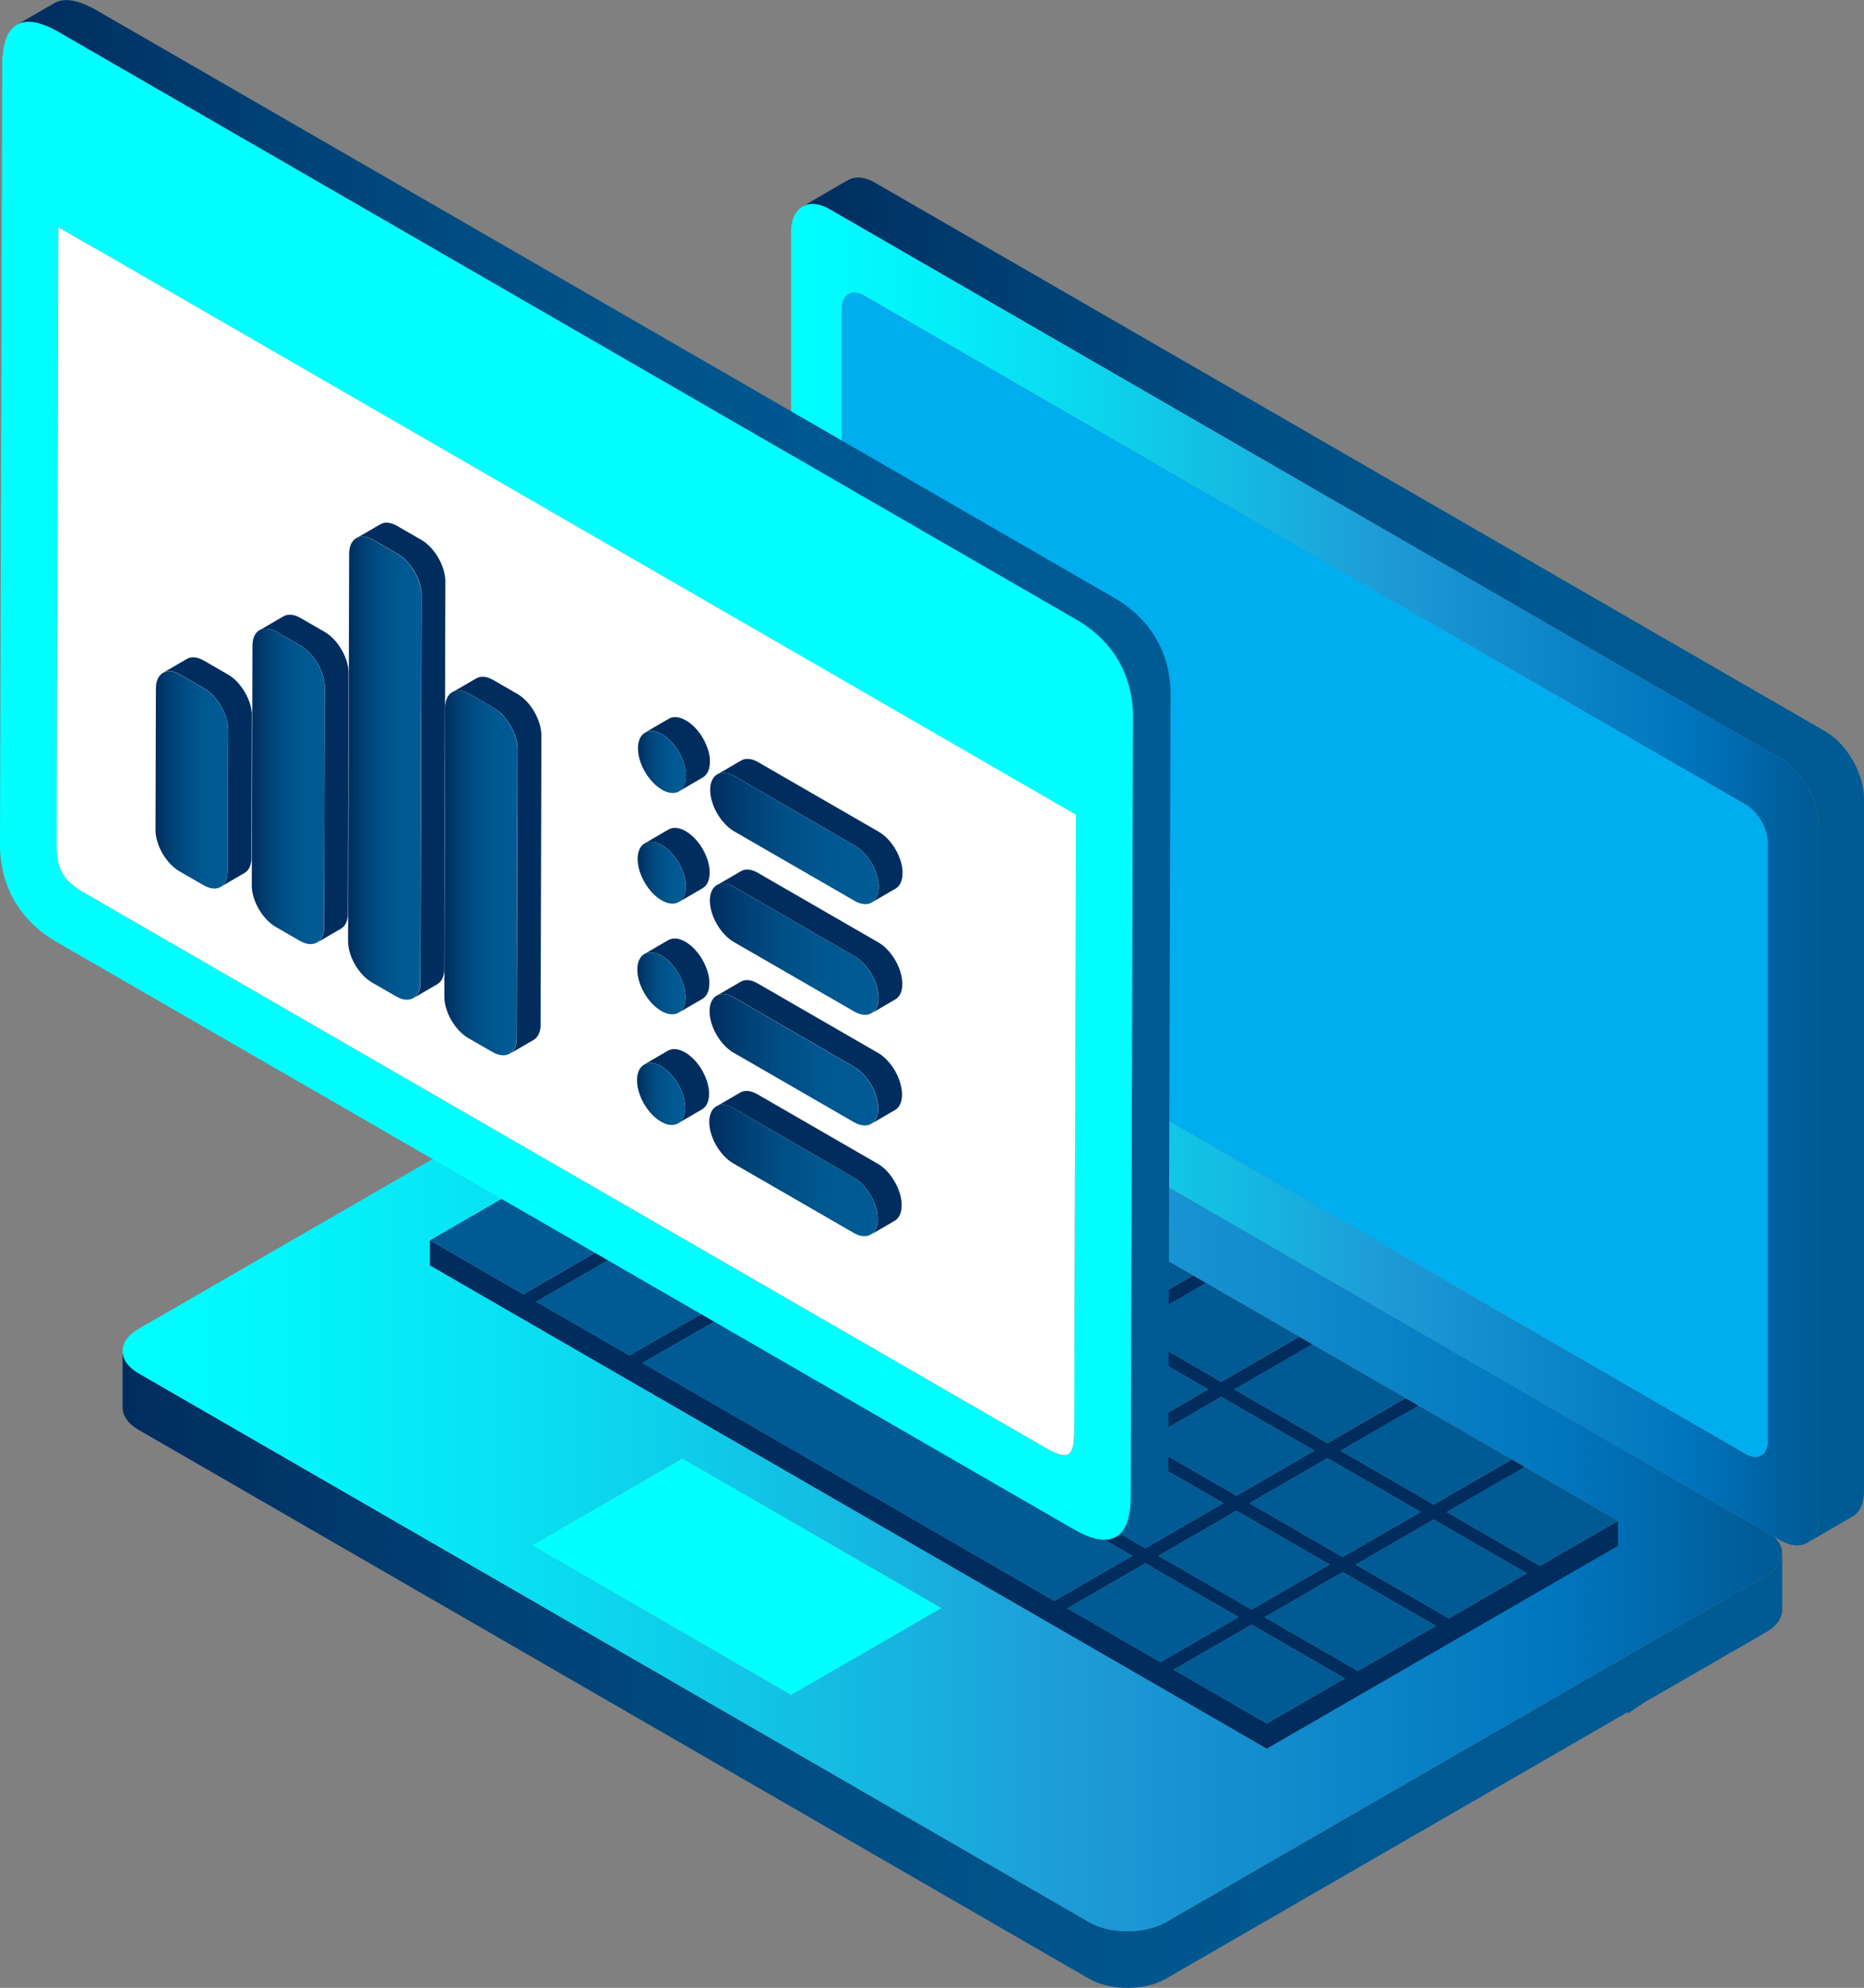 <?xml version="1.0" encoding="UTF-8"?>
<svg id="Ebene_2" data-name="Ebene 2" xmlns="http://www.w3.org/2000/svg" xmlns:xlink="http://www.w3.org/1999/xlink" viewBox="0 0 715.53 762.98">
  <rect x="0" y="0" width="715.53" height="762.98" fill="#808080" stroke="none"/>
  <defs>
    <style>
      .cls-1 {
        fill: url(#Unbenannter_Verlauf_8-11);
      }

      .cls-1, .cls-2, .cls-3, .cls-4, .cls-5, .cls-6, .cls-7, .cls-8, .cls-9, .cls-10, .cls-11, .cls-12, .cls-13, .cls-14, .cls-15, .cls-16, .cls-17, .cls-18, .cls-19, .cls-20, .cls-21, .cls-22, .cls-23, .cls-24, .cls-25 {
        stroke-width: 0px;
      }

      .cls-2 {
        fill: url(#Unbenannter_Verlauf_8-15);
      }

      .cls-3 {
        fill: url(#Unbenannter_Verlauf_8-10);
      }

      .cls-4 {
        fill: url(#Unbenannter_Verlauf_8-12);
      }

      .cls-5 {
        fill: url(#Unbenannter_Verlauf_8-14);
      }

      .cls-6 {
        fill: url(#Unbenannter_Verlauf_8-13);
      }

      .cls-7 {
        fill: url(#Neues_Verlaufsfeld_1-2);
      }

      .cls-8 {
        fill: url(#Unbenannter_Verlauf_8-4);
      }

      .cls-9 {
        fill: url(#Unbenannter_Verlauf_8-2);
      }

      .cls-10 {
        fill: url(#Unbenannter_Verlauf_8-5);
      }

      .cls-11 {
        fill: url(#Unbenannter_Verlauf_8-3);
      }

      .cls-12 {
        fill: url(#Unbenannter_Verlauf_8-8);
      }

      .cls-13 {
        fill: url(#Unbenannter_Verlauf_8-6);
      }

      .cls-14 {
        fill: url(#Unbenannter_Verlauf_8-9);
      }

      .cls-15 {
        fill: url(#Unbenannter_Verlauf_8-7);
      }

      .cls-16 {
        fill: url(#Neues_Verlaufsfeld_1);
      }

      .cls-17 {
        fill: url(#Unbenannter_Verlauf_8);
      }

      .cls-18 {
        fill: #575756;
      }

      .cls-19 {
        fill: #fdfdfd;
      }

      .cls-20 {
        fill: #fff;
      }

      .cls-21 {
        fill: #002d5e;
      }

      .cls-22 {
        fill: #00aeef;
      }

      .cls-23 {
        fill: aqua;
      }

      .cls-24 {
        fill: #005b94;
      }

      .cls-25 {
        fill: #000b26;
      }
    </style>
    <linearGradient id="Unbenannter_Verlauf_8" data-name="Unbenannter Verlauf 8" x1="47.06" y1="640.78" x2="684.15" y2="640.78" gradientUnits="userSpaceOnUse">
      <stop offset="0" stop-color="#002d5e"/>
      <stop offset="0" stop-color="#002d5e"/>
      <stop offset=".22" stop-color="#004175"/>
      <stop offset=".44" stop-color="#004f86"/>
      <stop offset=".69" stop-color="#005890"/>
      <stop offset="1" stop-color="#005b94"/>
    </linearGradient>
    <linearGradient id="Neues_Verlaufsfeld_1" data-name="Neues Verlaufsfeld 1" x1="47.06" y1="557.06" x2="684.08" y2="557.06" gradientUnits="userSpaceOnUse">
      <stop offset="0" stop-color="aqua"/>
      <stop offset=".1" stop-color="#02f5fb"/>
      <stop offset=".26" stop-color="#0adcf0"/>
      <stop offset=".47" stop-color="#17b3e0"/>
      <stop offset=".57" stop-color="#1e9cd7"/>
      <stop offset=".87" stop-color="#0075be"/>
      <stop offset=".99" stop-color="#005b97"/>
    </linearGradient>
    <linearGradient id="Unbenannter_Verlauf_8-2" data-name="Unbenannter Verlauf 8" x1="308.12" y1="330.09" x2="715.53" y2="330.09" xlink:href="#Unbenannter_Verlauf_8"/>
    <linearGradient id="Neues_Verlaufsfeld_1-2" data-name="Neues Verlaufsfeld 1" x1="303.67" y1="335.73" x2="698.09" y2="335.73" xlink:href="#Neues_Verlaufsfeld_1"/>
    <linearGradient id="Unbenannter_Verlauf_8-3" data-name="Unbenannter Verlauf 8" x1="6.44" y1="294.93" x2="449.36" y2="294.93" xlink:href="#Unbenannter_Verlauf_8"/>
    <linearGradient id="Unbenannter_Verlauf_8-4" data-name="Unbenannter Verlauf 8" x1="59.68" y1="299.35" x2="87.56" y2="299.35" xlink:href="#Unbenannter_Verlauf_8"/>
    <linearGradient id="Unbenannter_Verlauf_8-5" data-name="Unbenannter Verlauf 8" x1="96.65" y1="301.82" x2="124.63" y2="301.82" xlink:href="#Unbenannter_Verlauf_8"/>
    <linearGradient id="Unbenannter_Verlauf_8-6" data-name="Unbenannter Verlauf 8" x1="133.61" y1="294.84" x2="161.75" y2="294.84" xlink:href="#Unbenannter_Verlauf_8"/>
    <linearGradient id="Unbenannter_Verlauf_8-7" data-name="Unbenannter Verlauf 8" x1="170.57" y1="335.06" x2="198.61" y2="335.06" xlink:href="#Unbenannter_Verlauf_8"/>
    <linearGradient id="Unbenannter_Verlauf_8-8" data-name="Unbenannter Verlauf 8" x1="244.89" y1="292.48" x2="263.38" y2="292.48" xlink:href="#Unbenannter_Verlauf_8"/>
    <linearGradient id="Unbenannter_Verlauf_8-9" data-name="Unbenannter Verlauf 8" x1="244.77" y1="334.96" x2="263.26" y2="334.96" xlink:href="#Unbenannter_Verlauf_8"/>
    <linearGradient id="Unbenannter_Verlauf_8-10" data-name="Unbenannter Verlauf 8" x1="244.65" y1="377.43" x2="263.14" y2="377.43" xlink:href="#Unbenannter_Verlauf_8"/>
    <linearGradient id="Unbenannter_Verlauf_8-11" data-name="Unbenannter Verlauf 8" x1="244.53" y1="419.9" x2="263.02" y2="419.9" xlink:href="#Unbenannter_Verlauf_8"/>
    <linearGradient id="Unbenannter_Verlauf_8-12" data-name="Unbenannter Verlauf 8" x1="272.26" y1="449.25" x2="336.94" y2="449.25" xlink:href="#Unbenannter_Verlauf_8"/>
    <linearGradient id="Unbenannter_Verlauf_8-13" data-name="Unbenannter Verlauf 8" x1="272.38" y1="406.77" x2="337.06" y2="406.77" xlink:href="#Unbenannter_Verlauf_8"/>
    <linearGradient id="Unbenannter_Verlauf_8-14" data-name="Unbenannter Verlauf 8" x1="272.5" y1="364.3" x2="337.18" y2="364.3" xlink:href="#Unbenannter_Verlauf_8"/>
    <linearGradient id="Unbenannter_Verlauf_8-15" data-name="Unbenannter Verlauf 8" x1="272.62" y1="321.83" x2="337.3" y2="321.83" xlink:href="#Unbenannter_Verlauf_8"/>
  </defs>
  <g id="Ebene_1-2" data-name="Ebene 1">
    <g>
      <g>
        <path class="cls-17" d="m53.19,527.11l364.84,210.64c8.17,4.71,21.41,4.71,29.57,0l230.43-133.04c3.66-2.11,5.59-4.82,5.96-7.58l.16-.11v20.86c0,3.09-2.04,6.18-6.13,8.54l-46.84,27.04-6.34,4.26v-.6s-177.25,102.34-177.25,102.34c-4.08,2.36-9.43,3.53-14.79,3.53s-10.71-1.18-14.79-3.53L53.19,548.8c-4.13-2.39-6.16-5.52-6.11-8.65h-.02v-21.58c0,3.09,2.04,6.18,6.13,8.53Z"/>
        <path class="cls-16" d="m683.99,597.13c.15-1.09.14-2.18-.22-3.26-.47-1.41-1.44-2.78-2.79-4.03l-60.71-35.05-37.31-21.54-186-107.39-37.31-21.54-41.18-23.78c-1.02-.59-2.02-1.28-2.98-2.07-1.93-1.57-3.71-3.49-5.29-5.62,1.45,1.97,3.1,3.72,4.86,5.22l-1.86-1.07c-8.17-4.71-21.41-4.71-29.58,0L53.19,510.03c-4.08,2.36-6.13,5.45-6.13,8.54,0,3.09,2.04,6.18,6.13,8.53l364.84,210.64c8.17,4.71,21.41,4.71,29.57,0l230.43-133.04c3.66-2.11,5.59-4.82,5.96-7.58Zm-479.81-4l57.74-33.34,99.49,57.44-57.74,33.34-99.49-57.44Zm-39.13-117.05l29.95-17.3h0l5.49-3.17,21.98-12.69,7.49-4.33,34.95-20.18h0l34.95-20.18,35.78,20.66h0l4.99,2.88h0l35.78,20.66h0l4.99,2.88h0l35.79,20.66h0l4.99,2.88h0l34.98,20.2,5.79,3.34h0l35.78,20.66h0l4.99,2.88h0l35.79,20.66h0l4.99,2.88h0l35.78,20.65h0l4.99,2.88h0l35.78,20.66v9.61s-134.81,77.84-134.81,77.84l-40.78-23.55h0l-35.78-20.66h0l-84.05-48.53-2.5-1.44-1.97-1.14-36.8-21.25-2-1.16-3.07-1.77-23.67-13.67-9.05-5.22h0l-4.99-2.88h0l-29.21-16.86-47.35-27.35v-9.61Z"/>
        <polygon class="cls-23" points="361.42 617.23 303.68 650.57 204.19 593.13 261.92 559.79 361.42 617.23"/>
        <path class="cls-21" d="m165.06,476.08v9.61s47.35,27.35,47.35,27.35l29.21,16.86h0l4.99,2.88h0l9.05,5.22,23.67,13.67,3.07,1.77,2,1.16,36.8,21.25,1.97,1.14,2.5,1.44,84.05,48.53h0l35.78,20.66h0l40.78,23.55,134.81-77.84v-9.61s-29.96,17.3-29.96,17.3l-35.78-20.66,29.96-17.3-4.99-2.88-29.96,17.3-35.79-20.66,29.96-17.3-4.99-2.88-29.96,17.3-35.78-20.66,29.95-17.3-4.99-2.88-29.95,17.3-35.78-20.66,29.96-17.3-5.79-3.34.8.46-29.96,17.3-35.78-20.66,29.96-17.3-4.99-2.88-29.96,17.3-35.78-20.65,29.95-17.3-4.99-2.88-29.96,17.3-35.78-20.66,29.96-17.3-4.99-2.88-29.96,17.3-35.78-20.66,29.96-17.3-34.95,20.18,35.78,20.66-34.95,20.18,40.78,23.54-29.96,17.3-40.77-23.55-9.99-5.77-25.8-14.89.49-.28-5.49,3.17,35.79,20.66-29.96,17.3-35.78-20.66Zm106.52,26.9l-29.96,17.3-35.79-20.66,29.96-17.3,35.79,20.65Zm39.94-17.3l35.79,20.66-29.96,17.3-35.78-20.66,29.96-17.3Zm10.82,40.84l29.96-17.3,35.79,20.66-29.96,17.3-35.79-20.66Zm40.78,23.54l29.96-17.3,35.78,20.66-29.96,17.3-35.78-20.66Zm40.77,23.54l29.96-17.3,35.78,20.66-29.95,17.3-35.79-20.66Zm40.78,23.55l29.96-17.3,35.78,20.65-29.96,17.3-35.78-20.65Zm40.78,23.54l29.95-17.29,35.78,20.66-29.96,17.3-35.78-20.66Zm-143.97-158.06l-29.96,17.3-35.78-20.66,29.96-17.3,35.78,20.66Zm40.78,23.54l-29.96,17.3-35.78-20.66,29.96-17.3,35.78,20.66Zm40.78,23.55l-29.96,17.3-35.78-20.66,29.95-17.3,35.79,20.66Zm40.77,23.54l-29.96,17.3-35.78-20.66,29.96-17.3,35.78,20.66Zm40.77,23.54l-29.95,17.3-35.79-20.66,29.96-17.3,35.78,20.66Zm40.78,23.54l-29.96,17.3-35.78-20.66,29.96-17.3,35.78,20.65Zm40.77,23.54l-29.96,17.3-35.78-20.66,29.96-17.29,35.78,20.66Zm-135.64,36.99l29.96-17.3,35.78,20.66-29.96,17.3-35.78-20.66Zm-40.78-23.54l29.96-17.3,35.78,20.65-29.96,17.3-35.78-20.65Zm-163.1-94.17l29.95-17.29,26.22,15.13,9.57,5.53,4.99,2.88,35.78,20.66,4.99,2.88,35.78,20.66,40.78,23.55-29.96,17.3-40.77-23.55-35.78-20.66-4.99-2.88-35.78-20.66-4.99-2.88-9.57-5.53-26.21-15.13Z"/>
        <polygon class="cls-24" points="591.12 601 555.34 580.33 585.3 563.04 585.3 563.04 621.08 583.7 591.12 601"/>
        <polygon class="cls-24" points="550.35 577.46 514.56 556.8 544.52 539.5 544.52 539.5 580.3 560.16 580.3 560.16 550.35 577.46"/>
        <polygon class="cls-24" points="509.57 553.91 473.79 533.25 503.74 515.96 503.74 515.96 539.53 536.62 539.53 536.62 509.57 553.91"/>
        <polygon class="cls-24" points="468.8 530.37 433.01 509.71 462.97 492.41 462.97 492.41 498.75 513.07 498.75 513.07 468.8 530.37"/>
        <polygon class="cls-24" points="428.02 506.83 392.24 486.17 422.19 468.87 422.19 468.87 457.18 489.07 457.98 489.53 428.02 506.83"/>
        <polygon class="cls-24" points="387.24 483.28 351.46 462.63 381.42 445.33 381.42 445.33 417.2 465.99 417.2 465.99 387.24 483.28"/>
        <polygon class="cls-24" points="346.47 459.75 310.68 439.08 340.64 421.79 340.64 421.79 376.42 442.45 376.42 442.45 346.47 459.75"/>
        <polygon class="cls-24" points="305.69 436.2 269.91 415.54 299.87 398.24 335.65 418.9 335.65 418.9 305.69 436.2"/>
        <polygon class="cls-24" points="556.17 621.18 520.39 600.51 550.35 583.22 586.13 603.88 556.17 621.18"/>
        <polygon class="cls-24" points="515.39 597.63 479.61 576.98 509.57 559.68 545.35 580.33 515.39 597.63"/>
        <polygon class="cls-24" points="474.62 574.09 438.83 553.43 468.8 536.14 504.57 556.8 474.62 574.09"/>
        <polygon class="cls-24" points="433.84 550.55 398.06 529.89 428.02 512.59 463.8 533.25 433.84 550.55"/>
        <polygon class="cls-24" points="393.07 527.01 357.29 506.35 387.24 489.05 423.03 509.71 393.07 527.01"/>
        <polygon class="cls-24" points="352.29 503.46 316.51 482.81 346.47 465.51 382.25 486.17 352.29 503.46"/>
        <polygon class="cls-24" points="311.51 479.92 275.73 459.26 305.69 441.97 341.47 462.63 311.51 479.92"/>
        <polygon class="cls-24" points="515.39 603.4 551.18 624.06 521.22 641.36 485.44 620.69 515.39 603.4"/>
        <polygon class="cls-24" points="474.62 579.86 510.4 600.51 480.44 617.81 444.66 597.16 474.62 579.86"/>
        <polygon class="cls-24" points="433.84 556.31 469.62 576.98 439.67 594.27 403.88 573.61 433.84 556.31"/>
        <polygon class="cls-24" points="393.07 532.77 428.85 553.43 398.89 570.73 363.11 550.07 393.07 532.77"/>
        <polygon class="cls-24" points="352.29 509.23 388.08 529.89 358.12 547.19 322.33 526.53 352.29 509.23"/>
        <polygon class="cls-24" points="347.3 506.35 317.34 523.64 281.56 502.98 311.51 485.69 347.3 506.35"/>
        <polygon class="cls-24" points="300.7 439.08 265.75 459.26 306.53 482.81 276.56 500.1 235.79 476.56 225.8 470.79 200.01 455.9 200.5 455.62 222.47 442.93 229.97 438.6 264.92 418.42 264.92 418.42 300.7 439.08"/>
        <polygon class="cls-24" points="480.44 623.58 516.23 644.24 486.27 661.53 450.49 640.87 480.44 623.58"/>
        <polygon class="cls-24" points="409.71 617.34 439.67 600.04 475.45 620.69 445.49 637.99 409.71 617.34"/>
        <polygon class="cls-24" points="276.56 505.87 302.78 521 312.35 526.53 317.34 529.41 353.12 550.07 358.12 552.95 393.9 573.61 434.68 597.16 404.72 614.45 363.94 590.91 328.16 570.25 323.17 567.37 287.38 546.71 282.39 543.82 272.82 538.3 246.61 523.16 276.56 505.87"/>
        <polygon class="cls-24" points="241.62 520.28 205.83 499.62 235.79 482.33 271.58 502.98 241.62 520.28"/>
        <polygon class="cls-24" points="195.01 458.78 230.8 479.44 200.84 496.74 165.06 476.08 195.01 458.78 195.01 458.78"/>
        <path class="cls-9" d="m698.09,582.63v-266.08c0-2.36-.41-4.84-1.16-7.32-1.5-4.95-4.33-9.86-7.87-13.63-1.77-1.89-3.71-3.49-5.76-4.66L318.46,80.31c-3.06-1.77-5.91-2.33-8.27-1.86-.74.15-1.43.42-2.07.78l16.81-9.79.05.04c2.71-1.89,6.58-1.86,10.92.65l364.84,210.63c7.15,4.12,13.11,13.42,14.49,22,.2,1.22.3,2.44.3,3.61v228.32h0v.03s0,37.73,0,37.73c0,3.53-.93,6.28-2.53,8.09-.53.6-1.14,1.1-1.81,1.49l-17.18,10v-.04c2.51-1.61,4.07-4.81,4.07-9.36Z"/>
        <path class="cls-18" d="m307.65,79.5l.25-.15c-.07.05-.13.12-.2.16h-.05Z"/>
        <path class="cls-19" d="m303.97,358.53c.39,2.45,1.16,4.96,2.22,7.39-1.06-2.44-1.83-4.94-2.22-7.39Z"/>
        <path class="cls-7" d="m680.98,589.83l2.32,1.34c4.23,2.44,8.02,2.56,10.71.82,2.51-1.61,4.07-4.81,4.07-9.36v-266.08c0-2.36-.41-4.84-1.16-7.32-1.5-4.95-4.33-9.86-7.87-13.63-1.77-1.89-3.71-3.49-5.76-4.66L318.46,80.31c-3.06-1.77-5.91-2.33-8.27-1.86-.74.15-1.43.42-2.07.78-.07.04-.14.08-.21.13-.07.05-.13.12-.2.16-1.83,1.2-3.17,3.23-3.73,6.06-.2,1-.3,2.09-.3,3.27v266.08c0,1.18.1,2.39.29,3.61.39,2.45,1.16,4.96,2.22,7.39,1.06,2.43,2.42,4.78,4,6.92,1.57,2.13,3.36,4.05,5.29,5.62.96.78,1.96,1.48,2.98,2.07l41.18,23.78,37.31,21.54,186,107.39,37.31,21.54,60.71,35.05Zm-2.43-266.39v229.74c0,5.38-3.78,7.56-8.44,4.87l-338.45-195.4c-4.66-2.69-8.44-9.23-8.44-14.61V118.3c0-5.38,3.78-7.56,8.44-4.87l338.45,195.4c4.66,2.69,8.44,9.23,8.44,14.61Z"/>
        <path class="cls-22" d="m678.55,553.18v-229.74c0-5.38-3.78-11.92-8.44-14.61L331.66,113.42c-4.66-2.69-8.44-.51-8.44,4.87v229.74c0,5.38,3.78,11.92,8.44,14.61l338.45,195.4c4.66,2.69,8.44.51,8.44-4.87Z"/>
      </g>
      <g>
        <g>
          <path class="cls-25" d="m424.02,549.98c-.08.02-.15.05-.23.06-.06.01-.12.03-.18.04-.06.01-.12.02-.18.03-.08,0-.15.02-.23.02-.04,0-.09,0-.13,0-.1,0-.21,0-.31,0-.03,0-.06,0-.08,0-.13,0-.27-.02-.42-.04-.04,0-.08-.01-.12-.02-.11-.02-.21-.04-.32-.06-.06-.01-.12-.03-.17-.04-.1-.02-.2-.05-.3-.08-.07-.02-.13-.04-.2-.06-.1-.03-.2-.06-.3-.09-.08-.03-.16-.05-.24-.08-.09-.03-.19-.07-.28-.1-.11-.04-.21-.08-.32-.12-.09-.03-.18-.07-.27-.11-.13-.06-.27-.11-.41-.17-.09-.04-.17-.08-.26-.12-.2-.09-.4-.19-.61-.29-.06-.03-.12-.06-.19-.09-.32-.16-.66-.34-1.01-.52-.08-.04-.16-.08-.23-.13-.34-.19-.69-.38-1.05-.59L47.02,334.41c-.35-.2-.67-.4-1-.6-.21-.13-.42-.25-.62-.38-.43-.27-.84-.54-1.24-.81-.03-.02-.07-.05-.1-.07-.36-.25-.7-.5-1.04-.75-.07-.06-.15-.11-.22-.17-.34-.26-.66-.52-.96-.79-.05-.04-.1-.08-.14-.13-.31-.27-.61-.55-.89-.83-.03-.03-.06-.06-.09-.1-.24-.25-.47-.5-.69-.75-.06-.07-.13-.15-.19-.22-.11-.13-.21-.27-.32-.41-.18-.24-.36-.47-.53-.72-.1-.15-.19-.3-.28-.44-.15-.23-.29-.47-.42-.71-.12-.23-.24-.45-.36-.69-.03-.05-.05-.11-.08-.16-.16-.36-.31-.72-.45-1.1,0-.01,0-.02-.01-.04-.14-.38-.26-.78-.37-1.19,0-.03-.02-.07-.03-.1-.11-.39-.2-.8-.28-1.22,0-.03-.01-.06-.02-.09-.08-.43-.15-.87-.21-1.32,0-.03,0-.07-.01-.1-.05-.42-.1-.86-.13-1.31,0-.11-.02-.23-.03-.34-.03-.4-.05-.81-.07-1.22,0-.1-.01-.2-.01-.3-.02-.54-.03-1.11-.02-1.69l.67-236.91-14.46,8.4-.67,236.91c0,.56,0,1.09.02,1.62,0,.02,0,.05,0,.07,0,.1.01.2.01.3.01.31.02.63.04.93,0,.1.02.2.02.29,0,.12.02.23.03.34.01.13.02.27.03.41.03.28.06.56.09.84,0,.02,0,.04,0,.07,0,.03,0,.07.01.1.03.19.05.38.08.57.04.22.07.44.11.66,0,.03.01.06.02.09,0,.03.01.06.02.09.03.14.05.28.08.41.04.19.08.37.13.55.02.09.05.17.07.26,0,.03.02.07.03.1.01.05.03.11.04.16.05.17.1.33.15.5.05.17.11.34.17.5,0,.01,0,.02.01.03,0,.01,0,.02.01.04.05.14.11.29.16.43.08.2.16.39.25.58.01.03.03.06.04.09.02.05.05.11.08.16.07.15.14.31.22.46.04.08.09.15.14.23.13.24.27.48.42.71.09.15.19.3.28.45.16.24.34.48.53.71.07.1.14.2.22.29.03.04.07.08.1.12.06.07.13.15.19.22.1.12.2.24.31.36.12.13.25.27.38.4.03.03.06.06.09.1.02.02.03.04.05.05.17.17.35.34.54.51.1.09.2.17.3.26.05.04.1.08.14.13.04.04.09.08.13.12.2.17.41.34.63.51.07.05.14.1.21.16.07.06.15.11.22.17.1.08.2.15.3.23.24.17.48.35.73.52.03.02.07.05.1.07.01,0,.02.01.03.02.34.23.7.47,1.07.7.04.03.09.06.14.09.2.13.41.25.62.38.21.13.41.26.64.39.12.07.24.14.37.21l368.94,213.01c.36.21.71.4,1.05.59.04.02.09.05.13.07.04.02.07.03.1.05.35.19.69.36,1.01.52.02,0,.03.02.05.02.05.02.09.04.14.07.21.1.41.2.61.29.04.02.09.04.13.06.05.02.09.04.13.06.14.06.28.12.41.17.06.02.11.05.17.07.03.01.07.02.1.04.11.04.22.08.32.12.06.02.13.05.19.07.03.01.06.02.09.03.08.03.16.05.24.08.06.02.13.04.19.06.04.01.07.02.11.03.07.02.13.04.2.06.05.01.1.03.15.04.05.01.1.02.15.03.06.01.12.03.17.04.03,0,.06.02.1.02.08.02.15.03.23.04.04,0,.08.01.12.02.01,0,.02,0,.04,0,.12.02.24.03.36.04,0,0,.01,0,.02,0,.03,0,.06,0,.08,0,.08,0,.17,0,.25,0,.02,0,.04,0,.06,0,.05,0,.09,0,.13,0,.05,0,.1,0,.15,0,.03,0,.06,0,.09-.01.06,0,.12-.02.18-.03.04,0,.07,0,.11-.02.03,0,.05-.02.08-.02.08-.02.16-.04.23-.06.03-.01.07-.02.1-.03.02,0,.03-.01.04-.02.14-.05.27-.11.4-.18l14.46-8.4c-.13.07-.26.13-.4.18-.05.02-.1.03-.14.05Z"/>
          <path class="cls-11" d="m449.34,265.4s0-.03,0-.05c0-.14-.01-.29-.02-.43-.01-.36-.03-.71-.05-1.07,0-.04,0-.07,0-.11-.01-.18-.03-.37-.04-.55-.02-.28-.04-.56-.07-.83,0-.05,0-.1-.01-.14-.02-.21-.05-.42-.07-.63-.02-.22-.05-.43-.07-.65,0-.04,0-.08-.01-.12-.03-.23-.07-.46-.1-.69-.03-.19-.05-.39-.08-.58,0-.03,0-.06-.01-.09-.05-.31-.1-.61-.16-.92-.02-.12-.04-.24-.06-.35,0-.01,0-.02,0-.03-.08-.43-.17-.85-.26-1.27,0-.01,0-.02,0-.03-.02-.11-.05-.21-.07-.32-.07-.3-.14-.6-.21-.9,0-.03-.02-.07-.03-.1-.04-.17-.09-.34-.14-.51-.06-.21-.11-.43-.17-.64-.01-.05-.03-.1-.05-.15-.05-.19-.11-.37-.17-.56-.05-.18-.11-.36-.16-.54-.02-.06-.04-.13-.06-.19-.07-.22-.15-.44-.22-.66-.05-.16-.1-.31-.16-.47-.02-.06-.05-.12-.07-.18-.1-.27-.2-.53-.3-.79-.05-.14-.11-.29-.16-.43-.02-.04-.03-.08-.05-.12-.18-.46-.37-.91-.57-1.36,0-.02-.01-.03-.02-.05,0,0,0,0,0,0-.26-.58-.54-1.16-.83-1.73-.04-.07-.07-.14-.1-.21-.03-.06-.07-.12-.1-.18-.29-.56-.59-1.11-.9-1.65-.04-.07-.08-.13-.12-.2-.29-.49-.59-.98-.9-1.46-.07-.11-.15-.23-.22-.34-.34-.52-.7-1.03-1.07-1.53-.07-.1-.14-.19-.22-.29-.33-.45-.68-.89-1.03-1.32-.05-.06-.1-.13-.15-.19-.02-.03-.05-.05-.07-.08-.43-.52-.87-1.03-1.33-1.53-.04-.05-.08-.1-.13-.15-.06-.07-.13-.13-.19-.2-.29-.31-.59-.62-.89-.93-.07-.07-.14-.15-.21-.22-.03-.03-.06-.06-.09-.09-.36-.36-.74-.72-1.12-1.06,0,0-.01-.01-.02-.02,0,0,0,0,0,0-.38-.35-.76-.68-1.15-1.02-.02-.02-.05-.04-.07-.06-.11-.1-.23-.19-.34-.28-.25-.21-.5-.42-.76-.63-.04-.03-.09-.07-.13-.11-.12-.09-.24-.19-.37-.28-.24-.18-.47-.37-.71-.55-.06-.05-.12-.09-.18-.14-.11-.08-.23-.16-.34-.24-.24-.18-.49-.35-.74-.52-.08-.06-.16-.12-.24-.17-.1-.07-.2-.13-.3-.2-.26-.17-.52-.34-.78-.51-.1-.07-.2-.14-.31-.2-.08-.05-.16-.1-.24-.15-.29-.18-.59-.36-.89-.54-.12-.07-.24-.15-.36-.22-.12-.07-.23-.14-.35-.2L37.08,3.95c-.38-.22-.76-.43-1.13-.63-.03-.01-.05-.03-.08-.04-.36-.19-.71-.37-1.05-.55-.08-.04-.17-.09-.26-.13,0,0-.01,0-.02,0-.42-.21-.84-.41-1.25-.59h0c-.39-.18-.78-.34-1.16-.49,0,0,0,0-.01,0-.1-.04-.19-.07-.29-.11-.27-.1-.53-.21-.79-.3-.01,0-.03,0-.04-.01-.11-.04-.22-.07-.33-.11-.22-.07-.44-.15-.65-.21-.03,0-.06-.02-.09-.02-.13-.04-.26-.07-.39-.11-.17-.05-.34-.1-.5-.14-.05-.01-.09-.02-.14-.03-.14-.03-.27-.06-.4-.09-.13-.03-.27-.06-.4-.09-.06-.01-.12-.02-.19-.03-.14-.03-.28-.05-.42-.07-.11-.02-.22-.04-.32-.05-.08-.01-.15-.01-.22-.02-.14-.02-.28-.03-.41-.04-.09,0-.17-.02-.26-.03-.08,0-.16,0-.24,0-.15,0-.3-.01-.45-.02-.07,0-.15,0-.23,0-.08,0-.15,0-.22.01-.16,0-.33.01-.49.02-.07,0-.15,0-.22.01-.06,0-.12.02-.18.03-.19.02-.38.05-.57.08-.08.01-.16.02-.23.03-.05.01-.11.03-.16.04-.07.02-.15.03-.22.05-.19.05-.37.1-.55.15-.06.02-.12.04-.18.06-.02,0-.05.01-.07.02-.14.05-.28.11-.42.17-.08.03-.16.06-.24.1-.23.11-.46.22-.68.35L6.44,9.53c.22-.13.45-.25.68-.35.08-.04.16-.06.24-.1.16-.07.32-.14.49-.19.06-.02.12-.04.18-.06.18-.06.36-.11.55-.15.07-.02.15-.04.22-.05.13-.03.26-.05.4-.07.19-.03.38-.06.57-.08.13-.01.27-.03.4-.04.16-.01.32-.02.49-.02.15,0,.3,0,.45,0,.15,0,.3,0,.45.02.17,0,.33.02.5.03.14.01.27.03.41.04.18.02.36.05.55.08.14.02.28.04.42.07.19.04.39.08.59.12.13.03.27.06.4.09.21.05.42.11.64.17.13.04.26.07.39.11.24.07.49.15.74.24.11.04.22.07.33.11.27.1.55.2.83.31.1.04.2.07.29.11.38.15.78.32,1.17.5.41.18.83.38,1.25.59.09.04.18.09.27.14.35.18.7.36,1.06.55.4.22.8.44,1.21.68l390.64,225.54c.24.14.48.28.71.43.3.18.6.36.89.54.18.12.37.23.55.35.26.17.52.34.78.51.18.12.37.25.55.37.25.17.49.35.74.52.18.13.35.25.53.38.24.18.48.36.71.54.17.13.33.26.5.39.26.2.51.41.76.62.14.12.28.23.42.35.39.33.78.67,1.15,1.02,0,0,.02.01.02.02.38.35.75.7,1.11,1.06.1.1.21.21.31.31.3.31.6.61.89.93.11.12.22.23.32.35.46.5.9,1.01,1.33,1.53.07.09.14.18.21.27.35.44.7.88,1.03,1.32.07.1.14.19.22.29.37.5.72,1.02,1.07,1.53.08.11.15.23.22.34.31.48.61.97.9,1.46.04.07.08.13.12.2.31.54.61,1.09.9,1.65.07.13.13.26.2.39.29.57.57,1.14.83,1.73,0,.02.01.03.02.05.2.45.39.9.57,1.36.07.18.14.36.21.55.1.26.2.53.3.79.08.21.15.43.22.64.07.22.15.44.22.66.08.24.15.48.23.73.06.19.11.37.17.56.08.26.15.53.22.8.05.17.09.34.14.51.08.33.16.66.24.99.02.11.05.21.07.32.1.44.19.89.27,1.33.02.12.04.24.06.35.06.33.12.67.17,1,.03.19.06.39.08.58.04.27.08.54.11.81.03.22.05.44.07.65.03.25.06.51.08.77.03.28.05.56.07.84.02.22.03.43.05.65.02.36.04.71.05,1.07,0,.16.02.32.02.48.01.52.02,1.03.02,1.56l-.85,299.25c0,.14,0,.27,0,.4,0,.42-.01.84-.03,1.25,0,.19-.02.38-.03.57-.02.31-.03.62-.06.93-.01.2-.03.39-.05.58-.03.28-.05.55-.08.81-.02.19-.05.38-.07.57-.03.25-.07.5-.11.74-.03.18-.06.36-.09.54-.04.25-.09.49-.14.72-.03.16-.07.33-.11.49-.06.26-.13.51-.2.76-.04.13-.07.26-.11.39-.11.38-.23.74-.36,1.09,0,.02-.02.04-.02.06-.13.36-.28.7-.43,1.03-.08.17-.16.33-.24.49-.04.08-.08.16-.12.23-.13.25-.27.49-.42.71-.18.29-.38.55-.58.81-.06.08-.13.15-.19.22-.15.17-.3.34-.45.5-.08.08-.15.15-.23.23-.16.15-.32.29-.49.43-.07.06-.15.12-.22.18-.24.18-.49.35-.76.51l14.46-8.4c.26-.15.51-.32.76-.51.08-.06.15-.12.22-.18.17-.13.33-.28.49-.43.08-.07.16-.15.23-.23.16-.16.31-.33.45-.5.06-.07.13-.15.19-.22.2-.26.39-.52.58-.81,0,0,0,0,0,0,.14-.23.28-.46.41-.71.04-.07.08-.15.12-.23.06-.12.13-.24.19-.36.02-.04.04-.09.05-.13.15-.33.3-.67.43-1.03,0-.02.01-.03.02-.05,0,0,0,0,0-.01.13-.35.25-.72.36-1.09,0-.02.02-.05.02-.07.03-.1.05-.21.08-.31.07-.25.14-.5.2-.76.01-.05.03-.1.04-.15.02-.11.04-.23.07-.34.05-.24.1-.48.14-.72.01-.07.03-.14.04-.22.02-.1.03-.22.05-.32.04-.24.08-.49.11-.74.01-.1.03-.19.04-.28.01-.09.02-.19.03-.29.03-.27.06-.54.08-.81.01-.12.03-.23.04-.35,0-.08,0-.16.01-.23.02-.3.04-.61.06-.93,0-.14.02-.27.03-.41,0-.05,0-.11,0-.16.02-.41.02-.82.03-1.25,0-.1,0-.2,0-.3,0-.03,0-.07,0-.1l.85-299.25c0-.52,0-1.04-.02-1.56Z"/>
        </g>
        <path class="cls-23" d="m413.26,237.9c14.02,8.09,21.68,21.37,21.63,37.47l-.85,299.25c-.05,16.1-7.76,20.5-21.77,12.41L21.63,361.49C7.63,353.4-.05,340.12,0,324.02L.85,24.77c.05-16.1,7.77-20.49,21.77-12.41l390.64,225.54Zm-.88,311.72l.67-236.91L22.41,87.17l-.67,236.91c-.03,9.66,2.4,13.88,10.82,18.73l368.94,213.01c8.41,4.86,10.86,3.46,10.89-6.2"/>
        <path class="cls-20" d="m412.38,549.62l.67-236.91L22.41,87.17l-.67,236.91c-.03,9.66,2.4,13.88,10.82,18.73l368.94,213.01c8.41,4.86,10.86,3.46,10.89-6.2"/>
        <g>
          <path class="cls-21" d="m96.71,274.02c0-.07-.01-.14-.02-.2v-.09c-.01-.05-.02-.11-.02-.16-.01-.15-.03-.3-.05-.45-.02-.16-.04-.31-.07-.47,0,0,0,0,0,0,0,0,0,0,0,0-.02-.15-.05-.3-.08-.46-.03-.17-.07-.33-.1-.5-.01-.05-.02-.09-.03-.14,0-.04-.02-.07-.02-.11-.02-.09-.04-.18-.06-.27-.05-.18-.09-.37-.15-.55-.02-.07-.04-.14-.06-.21-.01-.05-.03-.1-.04-.15-.02-.08-.04-.15-.07-.23-.07-.21-.13-.41-.21-.62-.02-.05-.04-.1-.06-.15-.03-.07-.05-.14-.08-.21-.05-.12-.09-.24-.13-.36-.06-.16-.13-.32-.2-.48-.04-.08-.07-.17-.11-.25-.01-.03-.03-.07-.04-.1-.09-.19-.18-.38-.27-.57-.07-.15-.14-.3-.21-.44,0-.02-.02-.04-.03-.06-.02-.03-.03-.06-.05-.09-.34-.66-.72-1.31-1.12-1.94,0,0,0-.01-.01-.02-.41-.62-.85-1.22-1.31-1.79-.03-.03-.05-.07-.07-.1-.02-.02-.03-.04-.05-.06-.11-.13-.22-.26-.33-.39-.13-.15-.25-.3-.38-.44-.03-.03-.06-.06-.08-.09-.06-.06-.12-.12-.18-.18-.11-.11-.22-.23-.33-.34-.1-.1-.21-.2-.32-.3-.04-.04-.08-.08-.12-.12-.03-.02-.05-.05-.08-.08-.16-.15-.32-.29-.48-.42-.08-.06-.15-.12-.23-.19-.03-.03-.07-.06-.1-.08-.04-.03-.07-.06-.11-.09-.14-.11-.28-.22-.42-.32-.1-.08-.2-.15-.31-.22-.02-.01-.04-.03-.05-.04-.02-.01-.03-.02-.05-.03-.13-.09-.26-.18-.4-.26-.13-.08-.26-.16-.39-.24-.03-.02-.06-.04-.09-.05l-9.24-5.33c-.1-.06-.2-.11-.29-.16-.13-.07-.25-.13-.38-.2-.08-.04-.16-.08-.24-.12-.02,0-.04-.02-.06-.03-.02-.01-.05-.02-.07-.03-.12-.06-.25-.11-.37-.16-.13-.05-.25-.1-.37-.14-.02,0-.04-.01-.06-.02-.02,0-.04-.01-.06-.02-.08-.03-.17-.06-.25-.08-.13-.04-.26-.07-.38-.11-.06-.02-.12-.03-.18-.04-.03,0-.05-.01-.08-.02-.04,0-.08-.02-.12-.03-.14-.03-.27-.05-.4-.07-.08-.01-.16-.02-.25-.03-.03,0-.06,0-.08,0-.03,0-.05,0-.08,0-.15-.01-.29-.01-.43-.01-.06,0-.13,0-.19,0-.05,0-.1,0-.14,0s-.1,0-.15,0c-.18.02-.36.04-.53.08,0,0,0,0-.01,0-.04,0-.08.02-.12.03-.18.04-.35.08-.52.14-.01,0-.03.01-.04.02-.25.09-.48.2-.71.33l-9.18,5.34c.22-.13.46-.24.71-.33.18-.07.37-.12.56-.16.04,0,.08-.02.12-.03.22-.05.45-.07.69-.09.05,0,.1,0,.14,0,.23,0,.46,0,.7.01.03,0,.06,0,.09,0,.25.02.51.06.77.12.03,0,.05.01.08.02.27.06.54.13.81.23.02,0,.04.01.06.02.29.1.58.22.88.35.02,0,.04.02.06.03.3.14.61.3.91.47l9.24,5.33c.31.18.62.38.93.59.02.01.04.03.05.04.28.2.56.41.84.63.03.03.07.05.1.08.27.22.53.45.79.69.04.04.08.08.12.12.22.21.44.42.65.65.06.06.12.12.17.18.16.17.31.35.47.53.11.13.22.25.33.38.04.05.08.11.12.16.46.57.9,1.16,1.31,1.79,0,0,0,.01.01.02.41.62.78,1.27,1.12,1.94.02.05.05.1.08.14.07.14.14.29.21.44.11.22.22.45.32.67.04.08.07.16.1.25.12.28.23.56.34.84.03.07.05.14.08.21.12.33.23.66.33,1,.02.05.03.1.04.15.1.34.19.68.27,1.03l.02.1c.08.37.16.73.21,1.1,0,0,0,0,0,0,.06.37.1.73.13,1.09,0,.03,0,.06,0,.09.03.36.04.72.04,1.07l-.15,54.27c0,.35-.02.69-.05,1.01,0,.03,0,.06,0,.09-.03.3-.07.59-.13.86,0,.04-.01.07-.02.11-.06.27-.12.52-.2.77-.01.05-.03.09-.05.14-.08.23-.16.45-.26.66-.01.02-.02.05-.03.07-.11.24-.23.46-.37.67-.19.3-.41.55-.64.79-.06.06-.11.11-.17.17-.24.22-.5.43-.78.59h0s0,0,0,0l9.18-5.34c.28-.16.54-.37.78-.59.06-.05.12-.11.17-.17.23-.24.45-.5.64-.79,0,0,0,0,0-.01.13-.2.24-.41.35-.63,0,0,0-.02,0-.02.01-.02.02-.05.03-.07.06-.14.13-.28.18-.43.03-.07.05-.15.08-.23.01-.05.03-.09.04-.14.01-.04.03-.08.04-.12.05-.15.09-.31.12-.47.01-.06.02-.12.03-.17,0-.04.02-.07.02-.11.01-.06.02-.11.03-.17.02-.14.05-.29.07-.44.01-.08.02-.17.03-.25,0-.03,0-.06,0-.08,0-.04,0-.07.01-.11.01-.14.02-.29.03-.44,0-.15.01-.3.01-.45v-.03l.15-54.27c0-.14,0-.28,0-.42,0-.15-.01-.3-.02-.45Z"/>
          <path class="cls-21" d="m133.79,257.61c0-.07-.01-.14-.02-.2,0-.03,0-.06,0-.09,0-.05,0-.1-.01-.16-.01-.15-.03-.3-.05-.45-.02-.16-.04-.31-.07-.47,0,0,0,0,0-.01,0,0,0,0,0-.01-.02-.15-.05-.3-.08-.45-.03-.17-.07-.33-.1-.5-.01-.05-.02-.1-.03-.14,0-.04-.02-.07-.03-.11-.02-.09-.04-.17-.06-.26-.05-.18-.09-.37-.15-.55-.02-.07-.04-.14-.06-.22-.01-.05-.03-.1-.04-.15-.02-.07-.04-.15-.07-.22-.07-.21-.13-.41-.21-.62-.02-.05-.04-.11-.06-.16-.03-.07-.05-.14-.08-.21-.04-.12-.08-.23-.13-.35-.07-.17-.14-.33-.21-.5-.03-.08-.06-.16-.1-.24-.01-.03-.03-.07-.04-.1-.09-.2-.19-.39-.28-.59-.07-.14-.13-.28-.2-.42,0-.02-.02-.04-.03-.05-.01-.03-.03-.06-.05-.08-.34-.66-.71-1.31-1.12-1.93,0-.01-.01-.02-.02-.03-.4-.62-.84-1.21-1.3-1.78-.03-.03-.05-.07-.07-.1-.02-.02-.04-.04-.05-.06-.11-.13-.22-.26-.34-.39-.13-.15-.25-.29-.38-.43-.03-.03-.06-.06-.09-.09-.06-.06-.12-.12-.18-.18-.11-.11-.21-.23-.33-.34-.1-.1-.21-.2-.32-.3-.04-.04-.08-.08-.12-.12-.03-.02-.05-.05-.08-.07-.16-.15-.32-.29-.48-.43-.08-.07-.15-.13-.23-.19-.03-.03-.06-.05-.09-.08-.04-.03-.07-.06-.11-.09-.14-.11-.28-.22-.42-.32-.1-.08-.21-.15-.31-.22-.02-.01-.03-.02-.05-.04-.02-.01-.03-.02-.05-.03-.13-.09-.26-.18-.4-.26-.13-.08-.26-.16-.39-.24-.03-.02-.06-.04-.09-.05l-9.24-5.33c-.1-.06-.2-.11-.29-.16-.13-.07-.25-.13-.38-.2-.08-.04-.16-.08-.24-.11-.02,0-.04-.02-.06-.03-.02-.01-.05-.02-.07-.03-.12-.06-.25-.11-.37-.16-.13-.05-.25-.1-.37-.14-.02,0-.04-.01-.06-.02-.02,0-.04-.01-.06-.02-.08-.03-.17-.06-.25-.08-.13-.04-.26-.07-.38-.11-.06-.02-.12-.03-.18-.04-.03,0-.05-.01-.08-.02-.04,0-.08-.02-.12-.03-.14-.03-.27-.05-.4-.07-.08-.01-.16-.02-.24-.02-.03,0-.06,0-.09,0-.03,0-.06,0-.08,0-.15-.01-.29-.01-.43-.01-.06,0-.12,0-.18,0-.05,0-.1,0-.15,0-.05,0-.1,0-.15,0-.18.02-.36.04-.53.08,0,0,0,0,0,0-.04,0-.07.02-.1.03-.18.04-.36.09-.53.15-.01,0-.03.01-.04.02-.24.09-.48.2-.7.32,0,0,0,0,0,0l-9.18,5.34c.22-.13.46-.24.71-.33.18-.07.37-.12.57-.16.04,0,.07-.02.11-.03.22-.05.45-.07.69-.09.05,0,.1,0,.14,0,.23,0,.46,0,.7.01.03,0,.06,0,.09,0,.25.02.51.06.77.12.03,0,.05.01.08.02.27.06.54.14.81.23.02,0,.04.01.06.02.29.1.58.22.88.35.02,0,.04.02.06.03.3.14.61.3.92.48l9.24,5.33c.31.18.62.38.93.59.02.01.03.02.05.04.28.2.57.41.84.64.03.03.06.05.09.08.27.22.53.45.79.69.04.04.08.08.12.12.22.21.43.42.64.64.06.06.12.12.18.18.16.17.31.35.46.53.11.13.23.25.34.39.04.05.08.11.13.16.46.57.9,1.16,1.3,1.78,0,.01.01.02.02.03.41.62.78,1.27,1.12,1.93.02.05.05.09.07.14.07.14.13.28.2.42.11.23.22.46.32.69.03.08.07.16.1.24.12.28.23.56.34.85.03.07.05.14.08.21.12.33.23.66.33.99.02.05.03.1.05.15.1.34.19.68.27,1.02,0,.04.02.07.02.11.08.37.16.73.21,1.09,0,0,0,.01,0,.02.06.37.1.73.13,1.09,0,.03,0,.06,0,.09.03.36.04.72.04,1.07l-.26,92.03c0,.35-.02.69-.05,1.01,0,.03,0,.06,0,.09-.03.3-.07.59-.13.86,0,.04-.01.07-.02.11-.06.27-.12.52-.2.77-.01.05-.03.09-.04.13-.08.23-.16.45-.26.67,0,.02-.02.04-.03.07-.11.24-.23.46-.37.67-.19.3-.41.55-.64.79-.06.06-.11.11-.17.17-.24.22-.5.43-.78.59l9.18-5.34c.28-.16.54-.37.78-.59.06-.05.12-.11.17-.17.23-.24.45-.5.64-.79,0,0,0,0,0-.01.13-.2.24-.41.35-.63,0,0,0-.01,0-.02.01-.02.02-.05.03-.07.06-.14.13-.28.18-.44.03-.07.05-.15.07-.23.02-.05.03-.09.05-.14.01-.04.03-.08.04-.12.05-.15.09-.31.12-.47.01-.06.02-.12.03-.17,0-.04.01-.07.02-.11.01-.06.02-.11.03-.17.02-.14.05-.29.07-.44.01-.08.02-.17.03-.25,0-.03,0-.06,0-.09,0-.04,0-.07.01-.11.01-.14.02-.29.03-.43,0-.15,0-.29.01-.45,0,0,0-.02,0-.03l.26-92.03c0-.14,0-.28,0-.42,0-.15-.01-.3-.02-.45Z"/>
          <path class="cls-21" d="m170.91,222.31c0-.07-.01-.14-.02-.2,0-.03,0-.06,0-.09,0-.05,0-.11-.01-.16-.01-.15-.03-.3-.05-.45-.02-.16-.04-.31-.07-.47,0,0,0,0,0,0,0,0,0,0,0,0-.02-.15-.05-.3-.08-.46-.03-.17-.07-.33-.1-.5-.01-.05-.02-.09-.03-.14,0-.03-.02-.07-.02-.1-.02-.09-.04-.18-.06-.27-.05-.18-.09-.37-.15-.55-.02-.07-.04-.14-.06-.21-.01-.05-.03-.1-.04-.14-.02-.08-.04-.15-.07-.23-.07-.21-.13-.41-.21-.62-.02-.05-.04-.1-.06-.16-.02-.07-.05-.14-.08-.21-.04-.12-.09-.24-.13-.35-.06-.16-.14-.33-.21-.49-.03-.08-.07-.16-.1-.24-.01-.03-.03-.07-.04-.1-.09-.2-.19-.39-.28-.58-.07-.14-.13-.29-.2-.43,0-.02-.02-.04-.03-.06-.02-.03-.03-.06-.05-.09-.34-.66-.71-1.31-1.12-1.93,0,0-.01-.02-.02-.03-.4-.62-.84-1.21-1.3-1.78-.03-.03-.05-.07-.07-.1-.02-.02-.04-.04-.05-.06-.11-.13-.22-.26-.34-.39-.13-.14-.25-.29-.38-.43-.03-.03-.06-.06-.09-.09-.06-.06-.12-.12-.18-.19-.11-.11-.21-.23-.32-.34-.11-.1-.21-.2-.32-.31-.04-.04-.08-.08-.12-.12-.03-.02-.05-.05-.08-.07-.16-.15-.32-.29-.48-.43-.08-.07-.16-.13-.23-.19-.03-.03-.06-.05-.1-.08-.04-.03-.07-.06-.11-.09-.14-.11-.28-.22-.42-.32-.1-.08-.21-.15-.31-.22-.02-.01-.04-.03-.05-.04-.02-.01-.03-.02-.05-.03-.13-.09-.26-.18-.4-.26-.13-.08-.26-.16-.39-.24-.03-.02-.06-.04-.09-.05l-9.24-5.33c-.1-.06-.2-.11-.29-.16-.13-.07-.25-.13-.38-.2-.08-.04-.16-.08-.24-.11-.02,0-.04-.02-.06-.03-.02-.01-.05-.02-.07-.03-.12-.06-.25-.11-.37-.16-.13-.05-.25-.1-.37-.14-.02,0-.04-.01-.06-.02-.02,0-.04-.01-.06-.02-.08-.03-.17-.06-.25-.08-.13-.04-.26-.07-.38-.11-.06-.01-.12-.03-.18-.04-.03,0-.05-.01-.08-.02-.04,0-.08-.02-.12-.03-.14-.03-.27-.05-.4-.07-.08-.01-.16-.02-.24-.02-.03,0-.06,0-.09,0-.03,0-.06,0-.08,0-.15-.01-.29-.01-.43-.01-.06,0-.12,0-.18,0-.05,0-.1,0-.14,0-.05,0-.1,0-.15,0-.18.02-.36.04-.53.08,0,0,0,0,0,0-.04,0-.07.02-.1.03-.18.04-.36.09-.53.15-.01,0-.03.01-.04.02-.24.09-.48.2-.7.32,0,0,0,0,0,0l-9.18,5.34c.22-.13.46-.24.71-.33.18-.07.37-.12.57-.16.04,0,.07-.02.11-.03.22-.05.45-.07.69-.09.05,0,.1,0,.15,0,.23,0,.46,0,.7.01.03,0,.06,0,.09,0,.25.02.5.06.76.12.03,0,.05.01.08.02.27.06.54.13.81.23.02,0,.04.01.06.02.29.1.58.22.88.35.02,0,.04.02.06.03.3.14.61.3.92.47l9.24,5.33c.31.18.62.38.93.59.02.01.04.03.05.04.28.2.57.41.84.63.03.03.06.05.1.08.27.22.53.45.79.69.04.04.08.08.12.12.22.21.43.42.64.64.06.06.12.12.18.19.16.17.31.35.46.53.11.13.23.25.34.39.04.05.08.11.13.16.46.57.9,1.16,1.3,1.78,0,0,.01.02.02.03.41.62.78,1.27,1.12,1.93.03.05.05.09.08.14.07.14.13.28.2.42.11.23.22.45.32.68.04.08.07.16.1.24.12.28.23.56.34.85.03.07.05.14.08.2.12.33.23.66.33,1,.01.05.03.1.04.15.1.34.19.68.27,1.02,0,.04.02.07.03.11.08.37.16.73.21,1.1,0,0,0,0,0,.01.06.37.1.73.13,1.09,0,.03,0,.06,0,.09.03.36.04.72.04,1.07l-.42,148.66c0,.35-.02.69-.05,1.01,0,.03,0,.06,0,.08-.03.3-.07.59-.13.86,0,.04-.01.07-.02.11-.05.27-.12.52-.2.77-.01.05-.03.09-.05.14-.08.23-.16.45-.26.66-.01.02-.02.05-.03.07-.11.24-.23.46-.37.67-.19.3-.41.55-.64.79-.06.06-.11.11-.17.17-.24.22-.5.43-.78.59h0s0,0,0,0l9.18-5.34c.28-.16.54-.37.78-.59.06-.05.12-.11.17-.17.23-.24.45-.5.64-.79,0,0,0,0,0-.01.13-.2.24-.41.35-.63,0,0,0-.02,0-.02.01-.02.02-.05.03-.07.06-.14.13-.28.18-.43.03-.07.05-.15.08-.23.02-.05.03-.09.05-.14.01-.04.03-.08.04-.12.04-.15.09-.31.12-.47.01-.06.02-.12.03-.17,0-.04.01-.07.02-.11.01-.06.02-.11.03-.17.03-.14.05-.29.07-.44.01-.08.02-.17.03-.25,0-.03,0-.06,0-.09,0-.04,0-.07.01-.1.01-.14.02-.29.03-.44,0-.15,0-.3.01-.45,0,0,0-.02,0-.03l.42-148.66c0-.14,0-.28,0-.42,0-.15-.01-.3-.02-.45Z"/>
          <path class="cls-21" d="m207.77,281.41c0-.07-.01-.14-.02-.2,0-.03,0-.06,0-.09,0-.05,0-.1-.01-.16-.01-.15-.03-.3-.05-.45-.02-.16-.04-.31-.07-.47,0,0,0,0,0,0,0,0,0,0,0-.01-.02-.15-.05-.3-.08-.45-.03-.17-.07-.33-.1-.5-.01-.05-.02-.1-.03-.14,0-.03-.02-.07-.02-.1-.02-.09-.04-.17-.06-.26-.05-.18-.09-.37-.15-.55-.02-.07-.04-.14-.07-.22-.01-.05-.03-.1-.04-.14-.02-.07-.04-.15-.07-.22-.07-.21-.13-.41-.21-.62-.02-.05-.04-.11-.06-.16-.02-.07-.05-.14-.08-.2-.04-.12-.09-.23-.13-.35-.07-.17-.14-.33-.21-.5-.03-.08-.07-.16-.1-.24-.01-.03-.03-.06-.04-.1-.09-.2-.19-.39-.28-.59-.07-.14-.13-.28-.2-.43,0-.02-.02-.04-.02-.05-.02-.03-.03-.06-.05-.08-.34-.66-.71-1.31-1.12-1.93,0-.01-.01-.02-.02-.03-.41-.62-.84-1.21-1.3-1.78-.03-.03-.05-.07-.07-.1-.02-.02-.04-.04-.05-.06-.11-.13-.22-.26-.34-.39-.13-.15-.25-.29-.38-.43-.03-.03-.06-.06-.09-.09-.06-.06-.12-.12-.17-.18-.11-.11-.22-.23-.33-.34-.11-.1-.21-.2-.32-.31-.04-.04-.08-.08-.12-.12-.03-.02-.05-.05-.08-.07-.16-.15-.32-.29-.48-.43-.08-.06-.15-.13-.23-.19-.03-.03-.07-.05-.1-.08-.04-.03-.07-.06-.11-.09-.14-.11-.28-.22-.42-.32-.1-.08-.21-.15-.31-.22-.02-.01-.03-.03-.05-.04-.02-.01-.03-.02-.05-.03-.13-.09-.26-.18-.39-.26-.13-.08-.26-.16-.39-.24-.03-.02-.06-.04-.09-.05l-9.24-5.33c-.1-.06-.2-.11-.29-.16-.13-.07-.25-.13-.38-.2-.08-.04-.16-.08-.24-.11-.02,0-.04-.02-.06-.03-.02-.01-.05-.02-.07-.03-.12-.06-.25-.11-.37-.16-.13-.05-.25-.1-.37-.14-.02,0-.04-.01-.06-.02-.02,0-.04-.01-.05-.02-.08-.03-.17-.06-.25-.08-.13-.04-.26-.07-.38-.11-.06-.02-.12-.03-.18-.04-.03,0-.05-.01-.08-.02-.04,0-.08-.02-.12-.03-.14-.03-.27-.05-.41-.07-.08-.01-.16-.02-.24-.02-.03,0-.06,0-.09,0-.03,0-.06,0-.08,0-.15-.01-.29-.01-.43-.01-.06,0-.12,0-.19,0-.05,0-.1,0-.14,0-.05,0-.1,0-.15,0-.18.02-.36.04-.53.08,0,0,0,0,0,0-.03,0-.07.02-.1.03-.18.04-.36.09-.53.15-.01,0-.03.01-.04.02-.24.09-.48.2-.7.32,0,0,0,0,0,0l-9.18,5.34c.22-.13.46-.24.71-.33.18-.07.37-.12.57-.16.04,0,.07-.02.11-.03.22-.05.46-.07.69-.09.05,0,.1,0,.14,0,.23,0,.46,0,.7.01.03,0,.06,0,.09,0,.25.02.51.06.77.12.03,0,.05.01.08.02.27.06.54.14.82.23.02,0,.04.01.05.02.29.1.58.22.88.35.02,0,.04.02.06.03.3.14.61.3.92.48l9.24,5.33c.31.18.62.38.93.59.02.01.03.03.05.04.28.2.56.41.84.63.03.03.06.05.1.08.27.22.53.45.79.69.04.04.08.08.12.11.22.21.44.43.65.65.06.06.12.12.17.18.16.17.31.35.47.53.11.13.23.25.33.39.04.05.08.11.13.16.46.57.9,1.16,1.3,1.78,0,.01.01.02.02.03.41.62.78,1.27,1.12,1.93.02.05.05.09.07.14.07.14.13.28.2.42.11.23.22.46.32.69.03.08.07.16.1.24.12.28.23.56.34.85.03.07.05.14.08.21.12.33.23.66.33,1,.02.05.03.1.04.15.1.34.19.68.27,1.02,0,.04.02.07.03.11.08.37.16.73.21,1.1,0,0,0,0,0,0,.06.37.1.73.13,1.09,0,.03,0,.06,0,.09.03.36.04.72.04,1.07l-.31,110.9c0,.35-.02.69-.05,1.01,0,.03,0,.06,0,.09-.03.3-.07.59-.13.86,0,.04-.01.07-.02.11-.06.27-.12.52-.2.77-.01.05-.03.09-.05.14-.08.23-.16.45-.26.66-.01.02-.02.05-.03.07-.11.24-.23.46-.37.67-.19.3-.41.55-.64.79-.06.06-.11.11-.17.17-.24.22-.5.43-.78.59l9.18-5.34c.28-.16.54-.37.78-.59.06-.05.12-.11.17-.17.23-.24.45-.5.64-.79,0,0,0,0,.01-.01.13-.2.24-.41.35-.63,0,0,0-.01,0-.02.01-.02.02-.05.03-.07.06-.14.13-.28.18-.44.03-.07.05-.15.08-.23.02-.05.03-.09.05-.14.01-.04.03-.08.04-.12.05-.15.09-.31.12-.47.01-.06.02-.11.03-.17,0-.04.02-.07.02-.11.01-.06.02-.11.03-.17.02-.14.05-.29.07-.44.01-.08.02-.17.03-.25,0-.03,0-.06,0-.09,0-.04,0-.07.01-.11.01-.14.02-.29.03-.43,0-.15,0-.29.01-.45v-.03l.31-110.9c0-.14,0-.28,0-.42,0-.15-.01-.3-.02-.45Z"/>
          <path class="cls-21" d="m272.53,291.62c0-.07-.01-.14-.02-.2,0-.03,0-.06,0-.09,0-.05,0-.1-.01-.15-.01-.15-.03-.3-.05-.45-.02-.16-.04-.31-.07-.47,0,0,0,0,0-.01,0,0,0-.01,0-.02-.02-.15-.05-.3-.08-.44-.03-.17-.07-.33-.1-.5-.01-.05-.02-.1-.03-.14,0-.04-.02-.07-.03-.11-.02-.09-.04-.17-.06-.26-.05-.18-.09-.37-.15-.55-.02-.07-.04-.14-.07-.22-.01-.05-.03-.1-.04-.15-.02-.07-.04-.14-.07-.22-.07-.21-.13-.41-.21-.62-.02-.05-.04-.11-.06-.16-.03-.07-.05-.14-.08-.21-.04-.11-.08-.23-.13-.34-.07-.17-.14-.33-.21-.5-.03-.08-.07-.16-.1-.24-.01-.03-.03-.06-.04-.1-.09-.2-.19-.39-.28-.59-.07-.14-.13-.29-.2-.43,0-.02-.02-.03-.02-.05-.01-.03-.03-.05-.05-.08-.34-.66-.72-1.31-1.12-1.94,0,0-.01-.02-.02-.03-.41-.62-.84-1.22-1.3-1.78-.03-.03-.05-.07-.07-.1-.02-.02-.04-.04-.05-.06-.11-.13-.22-.26-.34-.39-.13-.15-.25-.3-.38-.44-.03-.03-.06-.06-.09-.09-.06-.06-.12-.12-.18-.18-.11-.11-.22-.23-.33-.34-.1-.1-.21-.2-.32-.3-.04-.04-.08-.08-.13-.12-.03-.02-.05-.05-.08-.07-.16-.15-.32-.29-.48-.43-.08-.06-.15-.13-.23-.19-.03-.03-.06-.05-.1-.08-.04-.03-.07-.06-.11-.09-.14-.11-.28-.22-.42-.32-.1-.08-.2-.15-.31-.22-.02-.01-.04-.03-.06-.04-.02-.01-.03-.02-.05-.03-.13-.09-.26-.18-.4-.26-.13-.08-.26-.16-.39-.24-.03-.02-.06-.04-.09-.05-.1-.06-.2-.11-.29-.16-.13-.07-.25-.13-.38-.2-.08-.04-.16-.08-.24-.12-.02,0-.04-.02-.06-.03-.02-.01-.05-.02-.07-.03-.12-.06-.25-.11-.37-.16-.13-.05-.25-.1-.37-.14-.02,0-.04-.01-.07-.02-.02,0-.04-.01-.06-.02-.08-.03-.17-.06-.25-.08-.13-.04-.26-.07-.38-.11-.06-.02-.12-.03-.18-.04-.03,0-.05-.01-.08-.02-.04,0-.08-.02-.12-.03-.14-.03-.27-.05-.4-.07-.08-.01-.16-.02-.25-.03-.03,0-.06,0-.08,0-.03,0-.05,0-.08,0-.15-.01-.29-.01-.43-.01-.06,0-.13,0-.19,0-.05,0-.1,0-.14,0-.05,0-.1,0-.15,0-.18.02-.36.04-.53.08,0,0,0,0-.01,0-.04,0-.08.02-.12.03-.18.04-.35.08-.52.14-.01,0-.03.01-.04.02-.24.09-.48.2-.7.33,0,0,0,0,0,0l-9.18,5.34c.22-.13.46-.24.71-.33.18-.07.37-.12.56-.16.04,0,.08-.02.12-.03.22-.05.45-.07.69-.09.05,0,.1,0,.14,0,.23,0,.46,0,.7.01.03,0,.06,0,.09,0,.25.02.51.06.77.12.03,0,.05.01.08.02.27.06.54.13.81.23.02,0,.04.01.06.02.29.1.58.22.88.35.02,0,.04.02.06.03.3.14.61.3.91.47.31.18.62.38.93.59.02.01.04.03.05.04.28.2.56.41.84.63.03.03.07.05.1.08.27.22.53.45.79.69.04.04.08.08.13.12.22.21.43.42.64.64.06.06.12.12.18.19.16.17.31.35.46.52.11.13.23.26.34.39.04.05.08.11.13.16.46.57.9,1.16,1.3,1.78,0,.01.01.02.02.03.41.62.78,1.27,1.12,1.94.02.05.05.09.07.13.07.14.14.28.2.43.11.23.22.45.32.68.03.08.07.16.1.24.12.28.23.56.34.85.03.07.05.14.08.21.12.33.23.66.33.99.02.05.03.1.04.15.1.34.19.68.27,1.02,0,.04.02.07.03.11.08.37.16.73.21,1.09,0,0,0,0,0,.01.06.37.1.73.13,1.09,0,.03,0,.06,0,.09.03.36.04.72.04,1.07,0,.35-.02.69-.05,1.01,0,.03,0,.06,0,.09-.03.3-.07.59-.13.86,0,.04-.01.07-.02.11-.06.27-.12.52-.2.77-.01.05-.03.09-.05.14-.08.23-.16.45-.26.66-.01.02-.02.05-.03.07-.11.24-.23.46-.37.67-.19.3-.41.55-.64.79-.06.06-.11.11-.17.17-.24.22-.5.43-.78.59l9.18-5.34c.28-.16.54-.37.78-.59.06-.05.12-.11.17-.17.23-.24.45-.5.64-.79,0,0,0,0,0-.01.13-.2.24-.41.35-.63,0,0,0-.02,0-.02.01-.02.02-.05.03-.07.06-.14.13-.28.18-.43.03-.07.05-.15.08-.23.02-.05.03-.09.05-.14.01-.04.03-.08.04-.12.05-.15.09-.31.12-.47.01-.06.02-.12.03-.17,0-.04.02-.07.02-.11.01-.06.02-.11.03-.17.02-.14.05-.29.07-.44.01-.08.02-.17.03-.25,0-.03,0-.06,0-.09,0-.04,0-.07.01-.1.01-.14.02-.29.03-.44,0-.15,0-.3.01-.45v-.03c0-.14,0-.28,0-.42,0-.15-.01-.3-.02-.45Z"/>
          <path class="cls-21" d="m272.41,334.1c0-.07-.01-.14-.02-.2,0-.03,0-.06,0-.09,0-.05,0-.1-.01-.16-.01-.15-.03-.3-.05-.45-.02-.16-.04-.31-.07-.47,0,0,0,0,0-.01,0,0,0,0,0,0-.02-.15-.05-.3-.08-.45-.03-.17-.07-.33-.1-.5-.01-.05-.02-.1-.03-.14,0-.04-.02-.07-.03-.11-.02-.09-.04-.17-.06-.26-.05-.18-.1-.37-.15-.55-.02-.07-.04-.14-.07-.22l-.04-.15c-.02-.07-.04-.15-.07-.22-.07-.21-.13-.41-.21-.62-.02-.05-.04-.11-.06-.16-.03-.07-.05-.14-.08-.21-.04-.12-.08-.23-.13-.35-.07-.17-.14-.33-.21-.5-.03-.08-.06-.16-.1-.24-.01-.03-.03-.06-.04-.09-.09-.2-.19-.4-.28-.59-.07-.14-.13-.28-.2-.42,0-.02-.02-.03-.02-.05-.01-.03-.03-.05-.05-.08-.34-.66-.71-1.31-1.12-1.93,0-.01-.01-.02-.02-.04-.4-.62-.84-1.21-1.3-1.78-.03-.03-.05-.07-.08-.1-.02-.02-.04-.04-.06-.06-.11-.13-.22-.26-.34-.39-.13-.14-.25-.29-.38-.43-.03-.03-.06-.06-.09-.09-.06-.06-.12-.12-.18-.19-.11-.11-.21-.23-.32-.34-.11-.11-.21-.21-.32-.31-.04-.04-.08-.08-.12-.11-.03-.02-.05-.05-.08-.07-.16-.15-.32-.29-.48-.43-.08-.07-.15-.13-.23-.19-.03-.03-.06-.05-.1-.08-.04-.03-.07-.06-.11-.09-.14-.11-.28-.22-.42-.32-.1-.08-.21-.15-.31-.22-.02-.01-.03-.02-.05-.04-.02-.01-.03-.02-.05-.03-.13-.09-.26-.18-.4-.26-.13-.08-.26-.16-.39-.24-.03-.02-.06-.04-.09-.05-.1-.06-.2-.11-.29-.16-.13-.07-.25-.13-.38-.2-.08-.04-.16-.08-.24-.11-.02,0-.04-.02-.06-.03-.02-.01-.05-.02-.07-.03-.12-.06-.25-.11-.37-.16-.13-.05-.25-.1-.37-.14-.02,0-.04-.01-.06-.02-.02,0-.04-.01-.06-.02-.08-.03-.17-.06-.25-.08-.13-.04-.26-.07-.38-.11-.06-.02-.12-.03-.18-.04-.03,0-.05-.01-.08-.02-.04,0-.08-.02-.12-.03-.14-.03-.27-.05-.4-.07-.08-.01-.16-.02-.24-.02-.03,0-.06,0-.09,0-.03,0-.05,0-.08,0-.15-.01-.29-.01-.43-.01-.06,0-.12,0-.19,0-.05,0-.1,0-.15,0-.05,0-.1,0-.15,0-.18.02-.36.04-.53.08,0,0,0,0-.01,0-.04,0-.07.02-.11.03-.18.04-.36.08-.52.14-.01,0-.03.01-.04.02-.25.09-.48.2-.71.33l-9.18,5.34c.22-.13.46-.24.71-.33.18-.07.37-.12.56-.16.04,0,.07-.02.11-.03.22-.05.45-.07.69-.09.05,0,.1,0,.15,0,.23,0,.46,0,.7.01.03,0,.06,0,.09,0,.25.02.51.06.77.12.03,0,.05.01.08.02.27.06.54.13.81.23.02,0,.04.01.06.02.29.1.58.22.88.35.02,0,.04.02.06.03.3.14.61.3.92.47.31.18.62.38.93.59.02.01.03.02.05.04.28.2.57.41.84.63.03.03.07.05.1.08.27.22.53.45.79.69.04.04.08.08.12.11.22.21.43.42.65.65.06.06.12.12.18.19.16.17.31.35.46.52.11.13.23.26.34.39.04.05.09.11.13.17.46.57.9,1.16,1.3,1.78,0,.01.01.02.02.03.41.62.78,1.27,1.12,1.93.02.05.05.09.07.13.07.14.13.28.2.42.11.23.22.46.33.69.03.08.07.16.1.24.12.28.23.56.34.85.03.07.05.14.08.21.12.33.23.66.34,1,.01.05.03.1.04.14.1.34.19.68.27,1.03,0,.04.02.07.02.11.08.37.16.73.21,1.1,0,0,0,0,0,0,.06.37.1.73.13,1.09,0,.03,0,.06,0,.09.03.36.04.72.04,1.07,0,.35-.02.69-.05,1.01,0,.03,0,.06,0,.09-.03.3-.07.58-.13.86,0,.04-.01.07-.02.11-.06.27-.12.52-.2.77-.01.05-.03.09-.05.14-.08.23-.16.45-.26.66-.01.02-.02.05-.03.07-.11.24-.23.46-.37.67-.19.3-.41.55-.64.79-.06.06-.11.11-.17.17-.24.22-.5.43-.78.59h0s0,0,0,0l9.18-5.34c.28-.16.54-.37.78-.59.06-.05.12-.11.17-.17.23-.24.45-.5.64-.79,0,0,0,0,.01-.01.13-.2.24-.41.35-.63,0,0,0-.01,0-.02.01-.02.02-.05.03-.07.06-.14.13-.28.18-.44.03-.07.05-.15.07-.23.02-.05.03-.09.05-.14.01-.04.03-.08.04-.12.05-.15.09-.31.12-.47.01-.06.02-.11.03-.17,0-.04.01-.07.02-.11.01-.06.02-.11.03-.17.02-.14.05-.29.07-.44.01-.08.02-.17.03-.25,0-.03,0-.06,0-.09,0-.04,0-.07.01-.11.01-.14.02-.29.03-.43,0-.15,0-.29.01-.45v-.03c0-.14,0-.28,0-.42,0-.15-.01-.3-.02-.45Z"/>
          <path class="cls-21" d="m272.29,376.57c0-.07-.01-.14-.02-.2,0-.03,0-.06,0-.09,0-.05,0-.1-.01-.16-.01-.15-.03-.3-.05-.45-.02-.16-.04-.31-.07-.47,0,0,0,0,0,0,0,0,0,0,0-.01-.02-.15-.05-.3-.08-.45-.03-.17-.07-.33-.1-.5-.01-.05-.02-.09-.03-.14,0-.04-.02-.07-.03-.11-.02-.09-.04-.17-.06-.26-.05-.18-.09-.37-.15-.55-.02-.07-.04-.14-.07-.22-.01-.05-.03-.1-.04-.15-.02-.07-.04-.15-.07-.22-.07-.21-.13-.41-.21-.62-.02-.05-.04-.11-.06-.16-.03-.07-.05-.14-.08-.21-.04-.12-.08-.23-.13-.35-.07-.17-.14-.33-.21-.5-.03-.08-.06-.16-.1-.24-.01-.03-.03-.06-.04-.09-.09-.2-.19-.39-.28-.59-.07-.14-.13-.28-.2-.42,0-.02-.02-.03-.02-.05-.01-.03-.03-.05-.05-.08-.34-.66-.71-1.31-1.12-1.93,0-.01-.01-.02-.02-.04-.4-.62-.84-1.21-1.3-1.78-.03-.03-.05-.07-.08-.1-.02-.02-.04-.04-.06-.06-.11-.13-.23-.26-.34-.39-.12-.14-.25-.29-.37-.43-.03-.03-.06-.06-.09-.09-.06-.06-.12-.12-.18-.19-.11-.11-.21-.23-.32-.34-.11-.11-.21-.21-.32-.31-.04-.04-.08-.08-.12-.12-.03-.02-.05-.05-.08-.07-.16-.15-.32-.29-.48-.43-.08-.07-.15-.13-.23-.19-.03-.03-.06-.05-.1-.08-.04-.03-.07-.06-.11-.09-.14-.11-.28-.22-.42-.32-.1-.08-.21-.15-.31-.22-.02-.01-.03-.02-.05-.04-.02-.01-.03-.02-.05-.03-.13-.09-.26-.18-.4-.26-.13-.08-.26-.16-.39-.24-.03-.02-.06-.04-.09-.05-.1-.06-.2-.11-.29-.16-.13-.07-.25-.13-.38-.2-.08-.04-.16-.08-.24-.11-.02,0-.04-.02-.06-.03-.02-.01-.05-.02-.07-.03-.12-.06-.25-.11-.37-.16-.12-.05-.25-.1-.37-.14-.02,0-.04-.01-.06-.02-.02,0-.04-.01-.06-.02-.08-.03-.17-.06-.25-.08-.13-.04-.26-.07-.38-.11-.06-.02-.12-.03-.18-.04-.03,0-.05-.01-.08-.02-.04,0-.08-.02-.12-.03-.14-.03-.27-.05-.4-.07-.08-.01-.16-.02-.24-.02-.03,0-.06,0-.08,0-.03,0-.06,0-.08,0-.15-.01-.29-.01-.43-.01-.06,0-.12,0-.19,0-.05,0-.1,0-.14,0-.05,0-.1,0-.15,0-.18.02-.36.04-.53.08,0,0,0,0,0,0-.04,0-.07.02-.11.03-.18.04-.36.08-.53.14-.01,0-.03.01-.04.02-.25.09-.48.2-.71.33l-9.18,5.34c.22-.13.46-.24.71-.33.18-.07.37-.12.57-.16.04,0,.07-.02.11-.03.22-.05.46-.07.69-.09.05,0,.09,0,.14,0,.23,0,.46,0,.7.01.03,0,.06,0,.08,0,.25.02.51.06.77.12.03,0,.05.01.08.02.27.06.54.13.81.23.02,0,.04.01.06.02.29.1.58.22.88.35.02,0,.04.02.06.03.3.14.61.3.92.47.31.18.62.38.93.59.02.01.03.02.05.04.29.2.57.41.84.64.03.03.06.05.1.08.27.22.53.45.79.69.04.04.08.08.12.12.22.21.44.42.65.65.06.06.12.12.18.18.16.17.31.35.46.53.11.13.23.26.34.39.04.05.09.11.13.17.46.57.9,1.16,1.3,1.78,0,.01.01.02.02.04.41.62.78,1.27,1.12,1.93.02.04.05.09.07.13.07.14.13.28.2.42.11.23.22.46.32.69.03.08.07.16.1.24.12.28.23.56.34.85.03.07.05.14.08.21.12.33.23.66.33,1,.01.05.03.1.04.15.1.34.19.68.27,1.02,0,.04.02.07.03.11.08.37.16.73.21,1.09,0,0,0,0,0,.01.06.37.1.73.13,1.09,0,.03,0,.06,0,.09.03.36.04.72.04,1.07,0,.35-.02.69-.05,1.01,0,.03,0,.06,0,.09-.03.3-.07.59-.13.86,0,.04-.01.08-.02.11-.06.27-.12.52-.2.77-.01.05-.03.09-.05.14-.08.23-.16.45-.26.66-.01.02-.02.05-.03.07-.11.24-.23.46-.37.67-.19.3-.41.55-.64.79-.06.06-.11.11-.17.17-.24.22-.5.43-.78.59l9.18-5.34c.28-.16.54-.37.78-.59.06-.05.12-.11.17-.17.23-.24.45-.5.64-.79,0,0,0,0,0-.01.13-.2.24-.41.35-.63,0,0,0-.02,0-.02.01-.02.02-.05.03-.07.06-.14.13-.28.18-.43.03-.07.05-.15.08-.23.02-.05.03-.09.05-.14.01-.04.03-.08.04-.12.05-.15.09-.31.12-.47.01-.06.02-.12.03-.17,0-.04.02-.07.02-.11.01-.06.02-.11.03-.17.03-.14.05-.29.07-.44.01-.08.02-.17.03-.25,0-.03,0-.06,0-.09,0-.03,0-.07.01-.1.01-.14.02-.29.03-.44,0-.15,0-.3.01-.45v-.03c0-.14,0-.28,0-.42,0-.15-.01-.3-.02-.45Z"/>
          <path class="cls-21" d="m272.17,419.05c0-.07-.01-.14-.02-.21,0-.03,0-.06,0-.09,0-.05,0-.1-.01-.16-.01-.15-.03-.3-.05-.45-.02-.16-.04-.31-.07-.47,0,0,0,0,0-.01,0,0,0,0,0,0-.02-.15-.05-.3-.08-.45-.03-.17-.07-.33-.1-.5-.01-.05-.02-.09-.03-.14,0-.04-.02-.07-.03-.11-.02-.09-.04-.17-.06-.26-.05-.18-.09-.37-.15-.55-.02-.07-.04-.14-.06-.22-.01-.05-.03-.1-.04-.14-.02-.07-.04-.15-.07-.22-.07-.21-.13-.41-.21-.62-.02-.05-.04-.11-.06-.16-.02-.07-.05-.14-.08-.21-.04-.12-.09-.24-.13-.35-.07-.17-.14-.33-.21-.5-.03-.08-.07-.16-.1-.24-.01-.03-.03-.07-.04-.1-.09-.2-.19-.39-.28-.58-.07-.14-.13-.28-.2-.43,0-.02-.02-.04-.03-.05-.01-.03-.03-.06-.05-.09-.34-.66-.72-1.31-1.12-1.94,0,0,0-.02-.01-.02-.41-.62-.85-1.22-1.31-1.79-.02-.03-.05-.07-.07-.1-.02-.02-.03-.04-.05-.06-.11-.13-.23-.26-.34-.39-.13-.15-.25-.29-.38-.44-.03-.03-.06-.06-.09-.09-.06-.06-.12-.12-.18-.18-.11-.11-.22-.23-.33-.34-.1-.1-.21-.2-.32-.3-.04-.04-.08-.08-.12-.12-.03-.02-.05-.05-.08-.07-.16-.15-.32-.29-.48-.43-.08-.06-.15-.12-.23-.19-.03-.03-.07-.06-.1-.08-.04-.03-.07-.06-.11-.09-.14-.11-.28-.22-.42-.32-.1-.08-.2-.15-.31-.22-.02-.01-.04-.03-.06-.04-.02-.01-.03-.02-.05-.03-.13-.09-.26-.18-.4-.26-.13-.08-.26-.16-.39-.24-.03-.02-.06-.04-.09-.05-.1-.06-.2-.11-.29-.16-.13-.07-.25-.13-.38-.2-.08-.04-.16-.08-.24-.12-.02,0-.04-.02-.06-.03-.02-.01-.05-.02-.07-.03-.12-.06-.25-.11-.37-.16-.12-.05-.25-.1-.37-.14-.02,0-.04-.01-.07-.02-.02,0-.04-.01-.06-.02-.08-.03-.17-.06-.25-.08-.13-.04-.26-.07-.38-.11-.06-.02-.12-.03-.18-.04-.03,0-.05-.01-.08-.02-.04,0-.08-.02-.12-.03-.14-.03-.27-.05-.4-.07-.08-.01-.17-.02-.25-.03-.03,0-.06,0-.08,0-.03,0-.05,0-.08,0-.15-.01-.29-.01-.43-.01-.06,0-.13,0-.19,0-.05,0-.1,0-.14,0-.05,0-.1,0-.15,0-.18.02-.36.04-.53.08,0,0,0,0-.01,0-.04,0-.08.02-.12.03-.18.04-.35.08-.52.14-.01,0-.03.01-.04.02-.25.09-.48.2-.71.33l-9.18,5.34c.22-.13.46-.24.71-.33.18-.07.37-.12.56-.16.04,0,.08-.02.12-.03.22-.05.45-.07.69-.09.05,0,.1,0,.14,0,.23,0,.46,0,.7.01.03,0,.06,0,.08,0,.25.02.51.06.77.12.03,0,.05.01.08.02.27.06.54.13.81.23.02,0,.04.01.06.02.29.1.58.22.88.35.02,0,.04.02.06.03.3.14.61.3.92.47.31.18.62.38.93.59.02.01.04.03.05.04.28.2.56.41.84.63.03.03.07.05.1.08.27.22.53.45.79.69.04.04.08.08.12.11.22.21.44.43.65.65.06.06.12.12.18.18.16.17.31.35.47.53.11.13.23.25.34.39.04.05.08.11.13.16.46.57.9,1.16,1.31,1.79,0,0,0,.02.01.02.41.62.78,1.27,1.12,1.94.02.05.05.09.08.14.07.14.13.28.2.42.11.23.22.46.32.69.03.08.07.16.1.24.12.28.24.56.34.85.03.07.05.14.08.21.12.33.23.67.34,1,.01.05.03.1.04.14.1.34.19.68.27,1.03l.02.1c.08.37.16.73.21,1.1,0,0,0,0,0,0,.06.37.1.73.13,1.09,0,.03,0,.06,0,.09.03.36.04.72.04,1.07,0,.35-.02.69-.05,1.01,0,.03,0,.06,0,.09-.03.3-.07.58-.13.86,0,.04-.01.07-.02.11-.06.27-.12.52-.2.77-.01.05-.03.09-.04.13-.08.23-.16.45-.26.66-.01.02-.02.05-.03.07-.11.24-.23.46-.37.67-.19.3-.41.55-.64.79-.06.06-.11.11-.17.17-.24.22-.5.43-.78.59l9.18-5.34c.28-.16.54-.37.78-.59.06-.05.12-.11.17-.17.23-.24.45-.5.64-.79,0,0,0,0,.01-.01.13-.2.24-.41.35-.63,0,0,0-.01,0-.02.01-.02.02-.05.03-.07.06-.14.13-.28.18-.43.03-.07.05-.15.08-.23.02-.05.03-.09.05-.14.01-.04.03-.08.04-.12.04-.15.09-.31.12-.47.01-.06.02-.11.03-.17,0-.04.02-.07.02-.11.01-.06.02-.11.03-.17.03-.14.05-.29.07-.44.01-.08.02-.17.03-.25,0-.03,0-.06,0-.09,0-.04,0-.07.01-.11.01-.14.02-.29.03-.43,0-.15,0-.29.01-.45v-.03c0-.14,0-.28,0-.42,0-.15-.01-.3-.02-.45Z"/>
          <path class="cls-21" d="m346.09,461.72c0-.07-.01-.14-.02-.2,0-.03,0-.06,0-.09,0-.05,0-.11-.01-.16-.01-.15-.03-.3-.05-.45-.02-.16-.04-.31-.07-.47,0,0,0,0,0,0,0,0,0,0,0,0-.02-.15-.05-.31-.08-.46-.03-.17-.07-.33-.1-.5,0-.05-.02-.09-.03-.14,0-.04-.02-.07-.03-.11-.02-.09-.04-.18-.06-.26-.05-.18-.09-.37-.15-.55-.02-.07-.04-.14-.06-.21-.02-.05-.03-.1-.05-.15-.02-.08-.04-.15-.07-.23-.07-.21-.13-.41-.21-.62-.02-.05-.04-.1-.06-.15-.02-.07-.05-.14-.08-.21-.04-.12-.09-.24-.13-.36-.06-.16-.14-.32-.2-.48-.03-.08-.07-.16-.1-.25-.01-.03-.03-.07-.04-.1-.09-.19-.18-.38-.28-.57-.07-.14-.13-.29-.21-.43,0-.02-.02-.04-.03-.06-.02-.03-.04-.06-.05-.09-.34-.66-.72-1.31-1.12-1.93,0,0,0-.01-.01-.02-.41-.62-.85-1.22-1.31-1.79-.02-.03-.05-.07-.07-.1-.02-.02-.03-.04-.05-.06-.11-.13-.22-.26-.33-.38-.13-.15-.25-.3-.38-.44-.03-.03-.06-.06-.08-.09-.06-.06-.12-.12-.17-.18-.11-.12-.22-.23-.33-.34-.1-.1-.21-.2-.31-.3-.04-.04-.08-.08-.13-.12-.03-.02-.05-.05-.08-.07-.16-.15-.32-.29-.48-.42-.08-.06-.15-.13-.23-.19-.03-.03-.06-.05-.1-.08-.04-.03-.07-.06-.11-.09-.14-.11-.28-.22-.42-.32-.1-.08-.21-.15-.31-.22-.02-.01-.04-.03-.05-.04-.02-.01-.03-.02-.05-.03-.13-.09-.26-.18-.4-.26-.13-.08-.26-.16-.39-.24-.03-.02-.06-.04-.09-.05l-46.2-26.67c-.1-.06-.2-.11-.29-.16-.13-.07-.25-.13-.38-.2-.08-.04-.16-.08-.24-.11-.02,0-.04-.02-.06-.03-.02-.01-.05-.02-.07-.03-.12-.06-.25-.11-.37-.16-.12-.05-.25-.1-.37-.14-.02,0-.04-.01-.06-.02-.02,0-.04-.01-.06-.02-.08-.03-.17-.06-.25-.08-.13-.04-.26-.07-.38-.11-.06-.02-.12-.03-.18-.04-.03,0-.05-.01-.08-.02-.04,0-.08-.02-.12-.03-.14-.03-.27-.05-.4-.07-.08-.01-.16-.02-.24-.02-.03,0-.06,0-.09,0-.03,0-.05,0-.08,0-.15-.01-.29-.01-.43-.01-.06,0-.12,0-.19,0-.05,0-.1,0-.14,0-.05,0-.1,0-.15,0-.18.02-.36.04-.53.08,0,0,0,0,0,0-.04,0-.08.02-.12.03-.18.04-.35.08-.52.14-.01,0-.03.01-.04.02-.25.09-.48.2-.71.33l-9.18,5.34c.22-.13.46-.24.71-.33.18-.07.37-.12.56-.16.04,0,.08-.02.12-.03.22-.05.45-.07.69-.09.05,0,.09,0,.14,0,.23,0,.46,0,.7.01.03,0,.06,0,.09,0,.25.02.51.06.77.12.03,0,.05.01.08.02.27.06.54.13.81.23.02,0,.04.01.06.02.29.1.58.22.88.35.02,0,.04.02.06.03.3.14.61.3.92.48l46.2,26.67c.31.18.62.38.93.59.02.01.04.03.05.04.28.2.56.41.84.63.03.03.07.05.1.08.27.22.53.45.79.69.04.04.08.08.13.12.22.21.43.42.64.64.06.06.12.12.17.18.16.17.31.35.46.53.11.13.23.25.34.39.04.05.08.1.12.15.46.57.9,1.17,1.31,1.79,0,0,0,.01.01.02.41.62.78,1.27,1.12,1.94.02.05.05.1.08.15.07.14.14.29.21.44.11.22.22.45.32.67.04.08.07.17.1.25.12.28.23.56.34.84.03.07.05.14.08.21.12.33.23.66.33,1,.01.05.03.1.04.15.1.34.19.68.27,1.02l.02.11c.08.37.16.73.21,1.1h0c.06.38.1.74.13,1.1,0,.03,0,.06,0,.09.03.36.04.72.04,1.07,0,.35-.02.69-.05,1.01,0,.03,0,.06,0,.09-.03.3-.07.58-.13.86,0,.04-.01.07-.02.11-.06.27-.12.52-.2.77-.01.05-.03.09-.05.14-.08.23-.16.45-.26.66-.01.02-.02.05-.03.07-.11.24-.23.46-.37.67-.19.3-.41.55-.64.79-.06.06-.11.11-.17.17-.24.22-.5.43-.78.59l9.18-5.34c.28-.16.54-.37.78-.59.06-.05.12-.11.17-.17.23-.24.45-.5.64-.79,0,0,0,0,0-.01.13-.2.24-.41.35-.63,0,0,0-.02.01-.02.01-.02.02-.05.03-.07.06-.14.13-.28.18-.43.03-.07.05-.15.08-.23.02-.05.03-.09.05-.14.01-.04.03-.08.04-.12.05-.15.09-.31.12-.47.01-.06.02-.12.03-.17,0-.04.01-.07.02-.11.01-.06.02-.11.03-.17.02-.14.05-.29.07-.44.01-.08.02-.17.03-.25,0-.03,0-.06,0-.09,0-.04,0-.07.01-.1.01-.14.02-.29.03-.44,0-.15,0-.3.01-.45v-.03c0-.14,0-.28,0-.42,0-.15-.01-.3-.02-.45Z"/>
          <path class="cls-21" d="m346.21,419.24c0-.07-.01-.14-.02-.2,0-.03,0-.06,0-.09,0-.05,0-.11-.01-.16-.01-.15-.03-.3-.05-.45-.02-.16-.04-.31-.07-.47,0,0,0,0,0,0,0,0,0,0,0-.01-.02-.15-.05-.3-.08-.46-.03-.17-.07-.33-.1-.5-.01-.05-.02-.09-.03-.14,0-.03-.02-.07-.02-.1-.02-.09-.04-.18-.06-.27-.05-.18-.09-.37-.15-.55-.02-.07-.04-.14-.06-.21-.01-.05-.03-.1-.04-.14-.02-.08-.04-.15-.07-.23-.06-.21-.13-.41-.21-.62-.02-.05-.04-.1-.06-.16-.03-.07-.05-.14-.08-.21-.04-.12-.09-.24-.13-.35-.06-.16-.14-.32-.2-.49-.03-.08-.07-.16-.1-.25-.01-.03-.03-.07-.04-.1-.09-.2-.19-.39-.28-.58-.07-.14-.13-.29-.2-.43,0-.02-.02-.04-.03-.06-.02-.03-.03-.06-.05-.09-.34-.66-.71-1.31-1.12-1.93,0,0-.01-.02-.02-.03-.4-.62-.84-1.21-1.3-1.78-.03-.03-.05-.07-.07-.1-.02-.02-.04-.04-.05-.06-.11-.13-.22-.26-.34-.39-.13-.14-.25-.29-.38-.43-.03-.03-.06-.06-.09-.09-.06-.06-.12-.12-.18-.19-.11-.11-.21-.23-.32-.34-.11-.1-.21-.2-.32-.31-.04-.04-.08-.08-.12-.12-.03-.02-.05-.05-.08-.07-.16-.15-.32-.29-.48-.43-.08-.07-.16-.13-.23-.19-.03-.03-.06-.05-.1-.08-.04-.03-.07-.06-.11-.09-.14-.11-.28-.22-.42-.32-.1-.08-.21-.15-.31-.22-.02-.01-.04-.03-.05-.04-.02-.01-.03-.02-.05-.03-.13-.09-.26-.18-.4-.26-.13-.08-.26-.16-.39-.24-.03-.02-.06-.04-.09-.05l-46.2-26.67c-.1-.06-.2-.11-.29-.16-.13-.07-.25-.13-.38-.2-.08-.04-.16-.08-.24-.11-.02,0-.04-.02-.06-.03-.02-.01-.05-.02-.07-.03-.12-.06-.25-.11-.37-.16-.12-.05-.25-.1-.37-.14-.02,0-.04-.01-.06-.02-.02,0-.03-.01-.05-.02-.08-.03-.17-.06-.25-.08-.13-.04-.26-.07-.38-.11-.06-.02-.12-.03-.18-.04-.03,0-.05-.01-.08-.02-.04,0-.08-.02-.12-.03-.14-.03-.27-.05-.4-.07-.08-.01-.16-.02-.24-.02-.03,0-.06,0-.08,0s-.06,0-.09,0c-.15-.01-.29-.01-.43-.01-.06,0-.12,0-.19,0-.05,0-.1,0-.14,0-.05,0-.1,0-.15,0-.18.02-.36.04-.53.08,0,0,0,0,0,0-.04,0-.07.02-.1.03-.18.04-.36.09-.53.15-.01,0-.03.01-.04.02-.25.09-.48.2-.71.33l-9.18,5.34c.22-.13.46-.24.71-.33.18-.07.38-.12.57-.16.03,0,.07-.02.1-.03.22-.05.46-.07.69-.09.05,0,.09,0,.14,0,.23,0,.46,0,.7.01.03,0,.06,0,.08,0,.25.02.51.06.77.12.03,0,.05.01.08.02.27.06.54.14.82.23.02,0,.04.01.05.02.29.1.58.22.88.35.02,0,.04.02.06.03.3.14.61.3.92.48l46.2,26.67c.31.18.62.38.93.59.02.01.04.03.05.04.28.2.57.41.84.63.03.03.06.05.1.08.27.22.53.45.79.69.04.04.08.08.12.12.22.21.43.42.64.64.06.06.12.12.18.19.16.17.31.35.46.53.11.13.23.25.34.39.04.05.08.11.13.16.46.57.9,1.16,1.3,1.78,0,0,.01.02.02.03.41.62.78,1.27,1.12,1.93.02.05.05.09.08.14.07.14.13.28.2.42.11.23.22.45.32.68.04.08.07.16.1.24.12.28.23.56.34.85.03.07.05.14.08.2.12.33.23.66.33,1,.02.05.03.1.05.15.1.34.19.68.27,1.02,0,.04.02.07.02.11.08.37.16.73.21,1.1,0,0,0,0,0,.01.06.37.1.73.13,1.09,0,.03,0,.06,0,.09.03.36.04.72.04,1.07,0,.35-.02.69-.05,1.01,0,.03,0,.06,0,.09-.03.3-.07.59-.13.86,0,.04-.01.07-.02.11-.06.27-.12.52-.2.77-.01.05-.03.09-.04.14-.08.23-.16.45-.26.66-.01.02-.02.05-.03.08-.11.24-.23.46-.37.67-.19.3-.41.55-.64.79-.06.06-.11.11-.17.17-.24.22-.5.43-.78.59l9.18-5.34c.28-.16.54-.37.78-.59.06-.05.12-.11.17-.17.23-.24.45-.49.64-.79,0,0,0,0,0-.01.13-.2.24-.41.35-.63,0,0,0-.02.01-.02.01-.02.02-.05.03-.08.06-.14.12-.28.18-.43.03-.07.05-.15.08-.23.02-.05.03-.09.05-.14.01-.04.03-.08.04-.12.05-.15.09-.31.12-.47.01-.06.02-.12.03-.18,0-.04.02-.07.02-.11.01-.06.02-.11.03-.17.02-.14.05-.29.07-.44.01-.08.02-.17.03-.25,0-.03,0-.06,0-.09,0-.03,0-.07.01-.1.01-.14.02-.29.03-.44,0-.15.01-.3.01-.45v-.03c0-.14,0-.28,0-.42,0-.15-.01-.3-.02-.45Z"/>
          <path class="cls-21" d="m346.33,376.77c0-.07-.01-.14-.02-.2,0-.03,0-.06,0-.09,0-.05,0-.11-.01-.16-.01-.15-.03-.3-.05-.45-.02-.16-.04-.31-.07-.47,0,0,0,0,0,0,0,0,0,0,0,0-.02-.15-.05-.3-.08-.46-.03-.17-.07-.33-.1-.5-.01-.05-.02-.09-.03-.14,0-.04-.02-.07-.03-.11-.02-.09-.04-.18-.06-.26-.05-.18-.09-.37-.15-.55-.02-.07-.04-.14-.06-.21-.01-.05-.03-.1-.04-.14-.02-.08-.04-.15-.07-.23-.07-.21-.13-.41-.21-.62-.02-.05-.04-.1-.06-.16-.02-.07-.05-.14-.08-.2-.04-.12-.09-.24-.13-.35-.07-.16-.14-.33-.21-.49-.03-.08-.07-.16-.1-.24-.01-.03-.03-.07-.04-.1-.09-.2-.19-.39-.28-.59-.07-.14-.13-.28-.2-.42,0-.02-.02-.04-.03-.06-.02-.03-.03-.06-.05-.09-.34-.66-.71-1.3-1.12-1.93,0-.01-.01-.02-.02-.03-.4-.62-.84-1.21-1.3-1.78-.03-.03-.05-.07-.07-.1-.02-.02-.04-.04-.05-.06-.11-.13-.22-.26-.34-.39-.13-.15-.25-.29-.38-.43-.03-.03-.06-.06-.09-.09-.06-.06-.12-.12-.18-.18-.11-.11-.21-.23-.33-.34-.11-.1-.21-.21-.32-.31-.04-.04-.08-.08-.12-.12-.03-.02-.05-.05-.08-.07-.16-.15-.32-.29-.48-.43-.08-.07-.15-.13-.23-.19-.03-.03-.06-.05-.1-.08-.04-.03-.07-.06-.11-.09-.14-.11-.28-.22-.42-.32-.1-.08-.21-.15-.31-.22-.02-.01-.03-.02-.05-.04-.02-.01-.03-.02-.05-.03-.13-.09-.26-.18-.4-.26-.13-.08-.26-.16-.39-.24-.03-.02-.06-.04-.09-.05l-46.2-26.67c-.1-.06-.2-.11-.29-.16-.13-.07-.25-.13-.38-.2-.08-.04-.16-.08-.24-.11-.02,0-.04-.02-.06-.03-.02-.01-.05-.02-.07-.03-.12-.06-.25-.11-.37-.16-.13-.05-.25-.1-.37-.14-.02,0-.04-.01-.06-.02-.02,0-.04-.01-.05-.02-.09-.03-.17-.06-.25-.08-.13-.04-.26-.07-.38-.11-.06-.01-.12-.03-.18-.04-.03,0-.05-.01-.08-.02-.04,0-.08-.02-.12-.03-.14-.03-.27-.05-.4-.07-.08-.01-.16-.02-.24-.02-.03,0-.06,0-.09,0-.03,0-.06,0-.08,0-.15-.01-.29-.01-.43-.01-.06,0-.12,0-.18,0-.05,0-.1,0-.14,0-.05,0-.1,0-.15,0-.18.02-.36.04-.53.08,0,0,0,0,0,0-.04,0-.07.02-.1.03-.18.04-.36.09-.53.15-.01,0-.03.01-.04.02-.25.09-.48.2-.71.33l-9.18,5.34c.22-.13.46-.24.71-.33.18-.07.38-.12.57-.16.03,0,.07-.02.1-.03.22-.05.45-.07.69-.09.05,0,.1,0,.15,0,.23,0,.46,0,.7.01.03,0,.06,0,.09,0,.25.02.5.06.77.12.03,0,.05.01.08.02.27.06.54.14.82.23.02,0,.04.01.05.02.29.1.58.22.88.35.02,0,.04.02.06.03.3.14.61.3.92.48l46.2,26.67c.31.18.62.38.93.59.02.01.03.02.05.04.28.2.57.41.84.63.03.03.06.05.1.08.27.22.53.45.79.69.04.04.08.08.12.12.22.21.44.42.65.65.06.06.12.12.18.18.16.17.31.35.47.53.11.13.22.25.33.38.04.05.08.11.13.16.46.57.9,1.16,1.3,1.78,0,0,.01.02.02.03.4.62.78,1.27,1.12,1.93.03.05.05.1.08.14.07.14.13.28.2.42.11.23.22.46.32.69.03.08.07.16.1.24.12.28.23.56.34.84.03.07.05.14.08.21.12.33.23.66.33,1,.02.05.03.1.04.14.1.34.19.68.27,1.02,0,.04.02.07.03.11.08.37.16.73.21,1.1,0,0,0,0,0,0,.06.37.1.73.13,1.09,0,.03,0,.06,0,.09.03.36.04.72.04,1.07,0,.35-.02.69-.05,1.01,0,.03,0,.06,0,.09-.03.3-.07.58-.13.86,0,.04-.01.07-.02.11-.06.27-.12.52-.2.77-.01.05-.03.09-.05.14-.08.23-.16.45-.26.66-.01.02-.02.05-.03.07-.11.24-.23.46-.37.67-.19.3-.41.55-.64.79-.06.06-.11.11-.17.17-.24.22-.5.43-.78.59l9.18-5.34c.28-.16.54-.37.78-.59.06-.05.12-.11.17-.17.23-.24.45-.5.64-.79,0,0,0,0,0-.01.13-.2.24-.41.35-.63,0,0,0-.02,0-.02.01-.02.02-.05.03-.07.06-.14.13-.28.18-.43.03-.07.05-.15.08-.23.01-.05.03-.09.05-.14.01-.04.03-.08.04-.12.05-.15.09-.31.12-.47.01-.06.02-.12.03-.17,0-.04.02-.07.02-.11.01-.06.02-.11.03-.17.03-.14.05-.29.07-.44.01-.08.02-.17.03-.25,0-.03,0-.06,0-.08,0-.04,0-.07.01-.11.01-.14.02-.29.03-.44,0-.15,0-.3.01-.45v-.03c0-.14,0-.28,0-.42,0-.15-.01-.3-.02-.45Z"/>
          <path class="cls-21" d="m346.47,334.74c0-.15-.01-.3-.02-.45,0-.07-.01-.14-.02-.2,0-.03,0-.06,0-.09,0-.05,0-.11-.01-.16-.01-.15-.03-.3-.05-.45-.02-.16-.04-.31-.07-.47,0,0,0,0,0,0,0,0,0,0,0-.01-.02-.15-.05-.3-.08-.45-.03-.17-.07-.33-.1-.5-.01-.05-.02-.09-.03-.14,0-.04-.02-.07-.02-.11-.02-.09-.04-.17-.06-.26-.05-.18-.09-.37-.15-.55-.02-.07-.04-.14-.06-.21-.01-.05-.03-.1-.04-.15-.02-.07-.04-.15-.07-.22-.07-.21-.13-.41-.21-.62-.02-.05-.04-.1-.06-.16-.03-.07-.05-.14-.08-.21-.04-.12-.09-.24-.13-.35-.06-.16-.14-.33-.21-.49-.03-.08-.07-.16-.1-.24-.01-.03-.03-.07-.04-.1-.09-.2-.19-.39-.28-.58-.07-.14-.13-.29-.2-.43,0-.02-.02-.04-.03-.06-.02-.03-.04-.06-.05-.09-.34-.66-.72-1.31-1.12-1.93,0,0,0-.02-.01-.02-.41-.62-.85-1.22-1.31-1.79-.03-.03-.05-.07-.07-.1-.02-.02-.03-.04-.05-.06-.11-.13-.22-.26-.34-.39-.13-.15-.25-.3-.38-.44-.03-.03-.06-.06-.09-.09-.06-.06-.12-.12-.18-.18-.11-.11-.22-.23-.33-.34-.1-.1-.21-.2-.32-.3-.04-.04-.08-.08-.12-.12-.03-.02-.05-.05-.08-.07-.16-.15-.32-.29-.48-.42-.08-.06-.15-.13-.23-.19-.03-.03-.07-.05-.1-.08-.04-.03-.07-.06-.11-.09-.14-.11-.28-.22-.42-.32-.1-.08-.2-.15-.31-.22-.02-.01-.04-.03-.05-.04-.02-.01-.03-.02-.05-.03-.13-.09-.26-.18-.4-.26-.13-.08-.26-.16-.39-.24-.03-.02-.06-.04-.09-.05l-46.2-26.67c-.1-.06-.2-.11-.29-.16-.13-.07-.25-.13-.38-.2-.08-.04-.16-.08-.24-.11-.02,0-.04-.02-.06-.03-.02-.01-.05-.02-.07-.03-.12-.06-.25-.11-.37-.16-.13-.05-.25-.1-.37-.14-.02,0-.04-.01-.06-.02-.02,0-.04-.01-.06-.02-.08-.03-.17-.06-.25-.08-.13-.04-.26-.07-.38-.11-.06-.02-.12-.03-.18-.04-.03,0-.05-.01-.08-.02-.04,0-.08-.02-.12-.03-.14-.03-.27-.05-.4-.07-.08-.01-.16-.02-.24-.02-.03,0-.06,0-.09,0-.03,0-.05,0-.08,0-.15-.01-.29-.01-.43-.01-.06,0-.12,0-.19,0-.05,0-.1,0-.14,0-.05,0-.1,0-.15,0-.18.02-.36.04-.53.08,0,0,0,0-.01,0-.04,0-.07.02-.11.03-.18.04-.36.08-.52.14-.01,0-.03.01-.04.02-.25.09-.48.2-.71.33l-9.18,5.34c.22-.13.46-.24.71-.33.18-.07.37-.12.56-.16.04,0,.07-.02.11-.03.22-.05.45-.07.69-.09.05,0,.1,0,.14,0,.23,0,.46,0,.7.01.03,0,.06,0,.09,0,.25.02.51.06.77.12.03,0,.05.01.08.02.27.06.54.13.81.23.02,0,.04.01.06.02.29.1.58.22.88.35.02,0,.04.02.06.03.3.14.61.3.92.47l46.2,26.67c.31.18.62.38.93.59.02.01.04.03.05.04.28.2.56.41.84.63.03.03.06.05.1.08.27.22.53.45.79.69.04.04.08.08.12.12.22.21.43.42.65.64.06.06.12.12.18.18.16.17.31.35.47.53.11.13.22.25.33.38.04.05.08.11.12.16.46.57.9,1.16,1.31,1.79,0,0,0,.02.01.02.41.62.78,1.27,1.12,1.93.03.05.05.1.08.14.07.14.14.28.2.43.11.23.22.45.32.68.04.08.07.16.1.24.12.28.23.56.34.84.03.07.05.14.08.2.12.33.23.67.33,1,.01.05.03.1.04.14.1.34.19.69.27,1.03,0,.03.02.07.02.1.08.37.16.73.21,1.1,0,0,0,0,0,.01.06.37.1.73.13,1.09,0,.03,0,.06,0,.09.03.36.04.72.04,1.07,0,.35-.02.69-.05,1.01,0,.03,0,.06,0,.09-.03.3-.07.59-.13.86,0,.04-.01.07-.02.11-.06.27-.12.52-.2.77-.01.05-.03.09-.05.14-.08.23-.16.45-.26.66-.01.02-.02.05-.03.07-.11.24-.23.46-.37.67-.19.3-.41.55-.64.79-.06.06-.11.11-.17.17-.24.22-.5.43-.78.59l9.18-5.34c.28-.16.54-.37.78-.59.06-.05.12-.11.17-.17.23-.24.45-.5.64-.79,0,0,0,0,0-.01.13-.2.24-.41.35-.63,0,0,0-.02.01-.02.01-.02.02-.05.03-.08.06-.14.12-.28.18-.43.03-.07.05-.15.08-.23.01-.05.03-.09.04-.14.01-.04.03-.08.04-.12.05-.15.09-.31.12-.47.01-.06.02-.12.04-.18,0-.04.01-.07.02-.11.01-.06.02-.11.03-.17.03-.14.05-.29.07-.44.01-.08.02-.17.03-.25,0-.03,0-.06,0-.09,0-.03,0-.07.01-.1.01-.14.02-.29.03-.44,0-.15,0-.3.01-.45v-.03c0-.14,0-.28,0-.42Z"/>
        </g>
        <path class="cls-8" d="m78.35,264.26c5.11,2.95,9.23,10.09,9.21,15.96l-.15,54.27c-.02,5.86-4.16,8.23-9.27,5.28l-9.24-5.33c-5.1-2.94-9.23-10.09-9.21-15.95l.15-54.27c.02-5.87,4.17-8.24,9.27-5.29l9.24,5.33Z"/>
        <path class="cls-10" d="m115.42,247.85c5.1,2.94,9.23,10.08,9.21,15.95l-.26,92.03c-.02,5.86-4.17,8.23-9.27,5.28l-9.24-5.33c-5.11-2.95-9.23-10.09-9.21-15.95l.26-92.03c.02-5.87,4.16-8.23,9.27-5.28l9.24,5.33Z"/>
        <path class="cls-13" d="m152.54,212.56c5.11,2.95,9.23,10.08,9.21,15.95l-.42,148.66c-.02,5.86-4.16,8.23-9.27,5.28l-9.24-5.33c-5.11-2.95-9.23-10.09-9.21-15.95l.42-148.66c.02-5.87,4.16-8.23,9.27-5.28l9.24,5.33Z"/>
        <path class="cls-15" d="m189.4,271.66c5.1,2.94,9.23,10.08,9.21,15.95l-.31,110.9c-.02,5.86-4.17,8.23-9.27,5.28l-9.24-5.33c-5.11-2.95-9.23-10.1-9.22-15.96l.31-110.9c.02-5.87,4.17-8.23,9.28-5.28l9.24,5.33Z"/>
        <path class="cls-12" d="m254.16,281.86c5.11,2.95,9.23,10.1,9.22,15.96-.02,5.87-4.17,8.23-9.28,5.28-5.1-2.94-9.23-10.08-9.21-15.95.02-5.86,4.17-8.23,9.27-5.28Z"/>
        <path class="cls-14" d="m254.04,324.34c5.11,2.95,9.23,10.09,9.22,15.96-.02,5.86-4.17,8.23-9.28,5.28-5.1-2.94-9.23-10.09-9.21-15.95.02-5.87,4.17-8.23,9.27-5.28Z"/>
        <path class="cls-3" d="m253.92,366.81c5.11,2.95,9.23,10.09,9.22,15.96s-4.17,8.23-9.28,5.28c-5.1-2.94-9.23-10.08-9.21-15.95.02-5.87,4.17-8.23,9.27-5.28Z"/>
        <path class="cls-1" d="m253.8,409.28c5.11,2.95,9.23,10.1,9.22,15.97-.02,5.86-4.17,8.23-9.28,5.28-5.1-2.94-9.23-10.09-9.21-15.95.02-5.87,4.17-8.24,9.27-5.29Z"/>
        <path class="cls-4" d="m327.73,451.96c5.11,2.95,9.23,10.09,9.21,15.96-.02,5.86-4.16,8.23-9.27,5.28l-46.2-26.67c-5.11-2.95-9.23-10.09-9.21-15.95.02-5.87,4.16-8.24,9.27-5.29l46.2,26.67Z"/>
        <path class="cls-6" d="m327.85,409.49c5.11,2.95,9.23,10.08,9.21,15.95s-4.16,8.23-9.27,5.28l-46.2-26.67c-5.11-2.95-9.23-10.08-9.21-15.95.02-5.87,4.16-8.23,9.27-5.28l46.2,26.67Z"/>
        <path class="cls-5" d="m327.97,367.02c5.11,2.95,9.23,10.08,9.21,15.95-.02,5.86-4.16,8.23-9.27,5.28l-46.2-26.67c-5.11-2.95-9.23-10.09-9.21-15.95.02-5.87,4.16-8.23,9.27-5.28l46.2,26.67Z"/>
        <path class="cls-2" d="m328.09,324.54c5.11,2.95,9.23,10.09,9.21,15.95-.02,5.87-4.16,8.23-9.27,5.28l-46.2-26.67c-5.11-2.95-9.23-10.08-9.21-15.95.02-5.86,4.16-8.23,9.27-5.28l46.2,26.67Z"/>
      </g>
    </g>
  </g>
</svg>